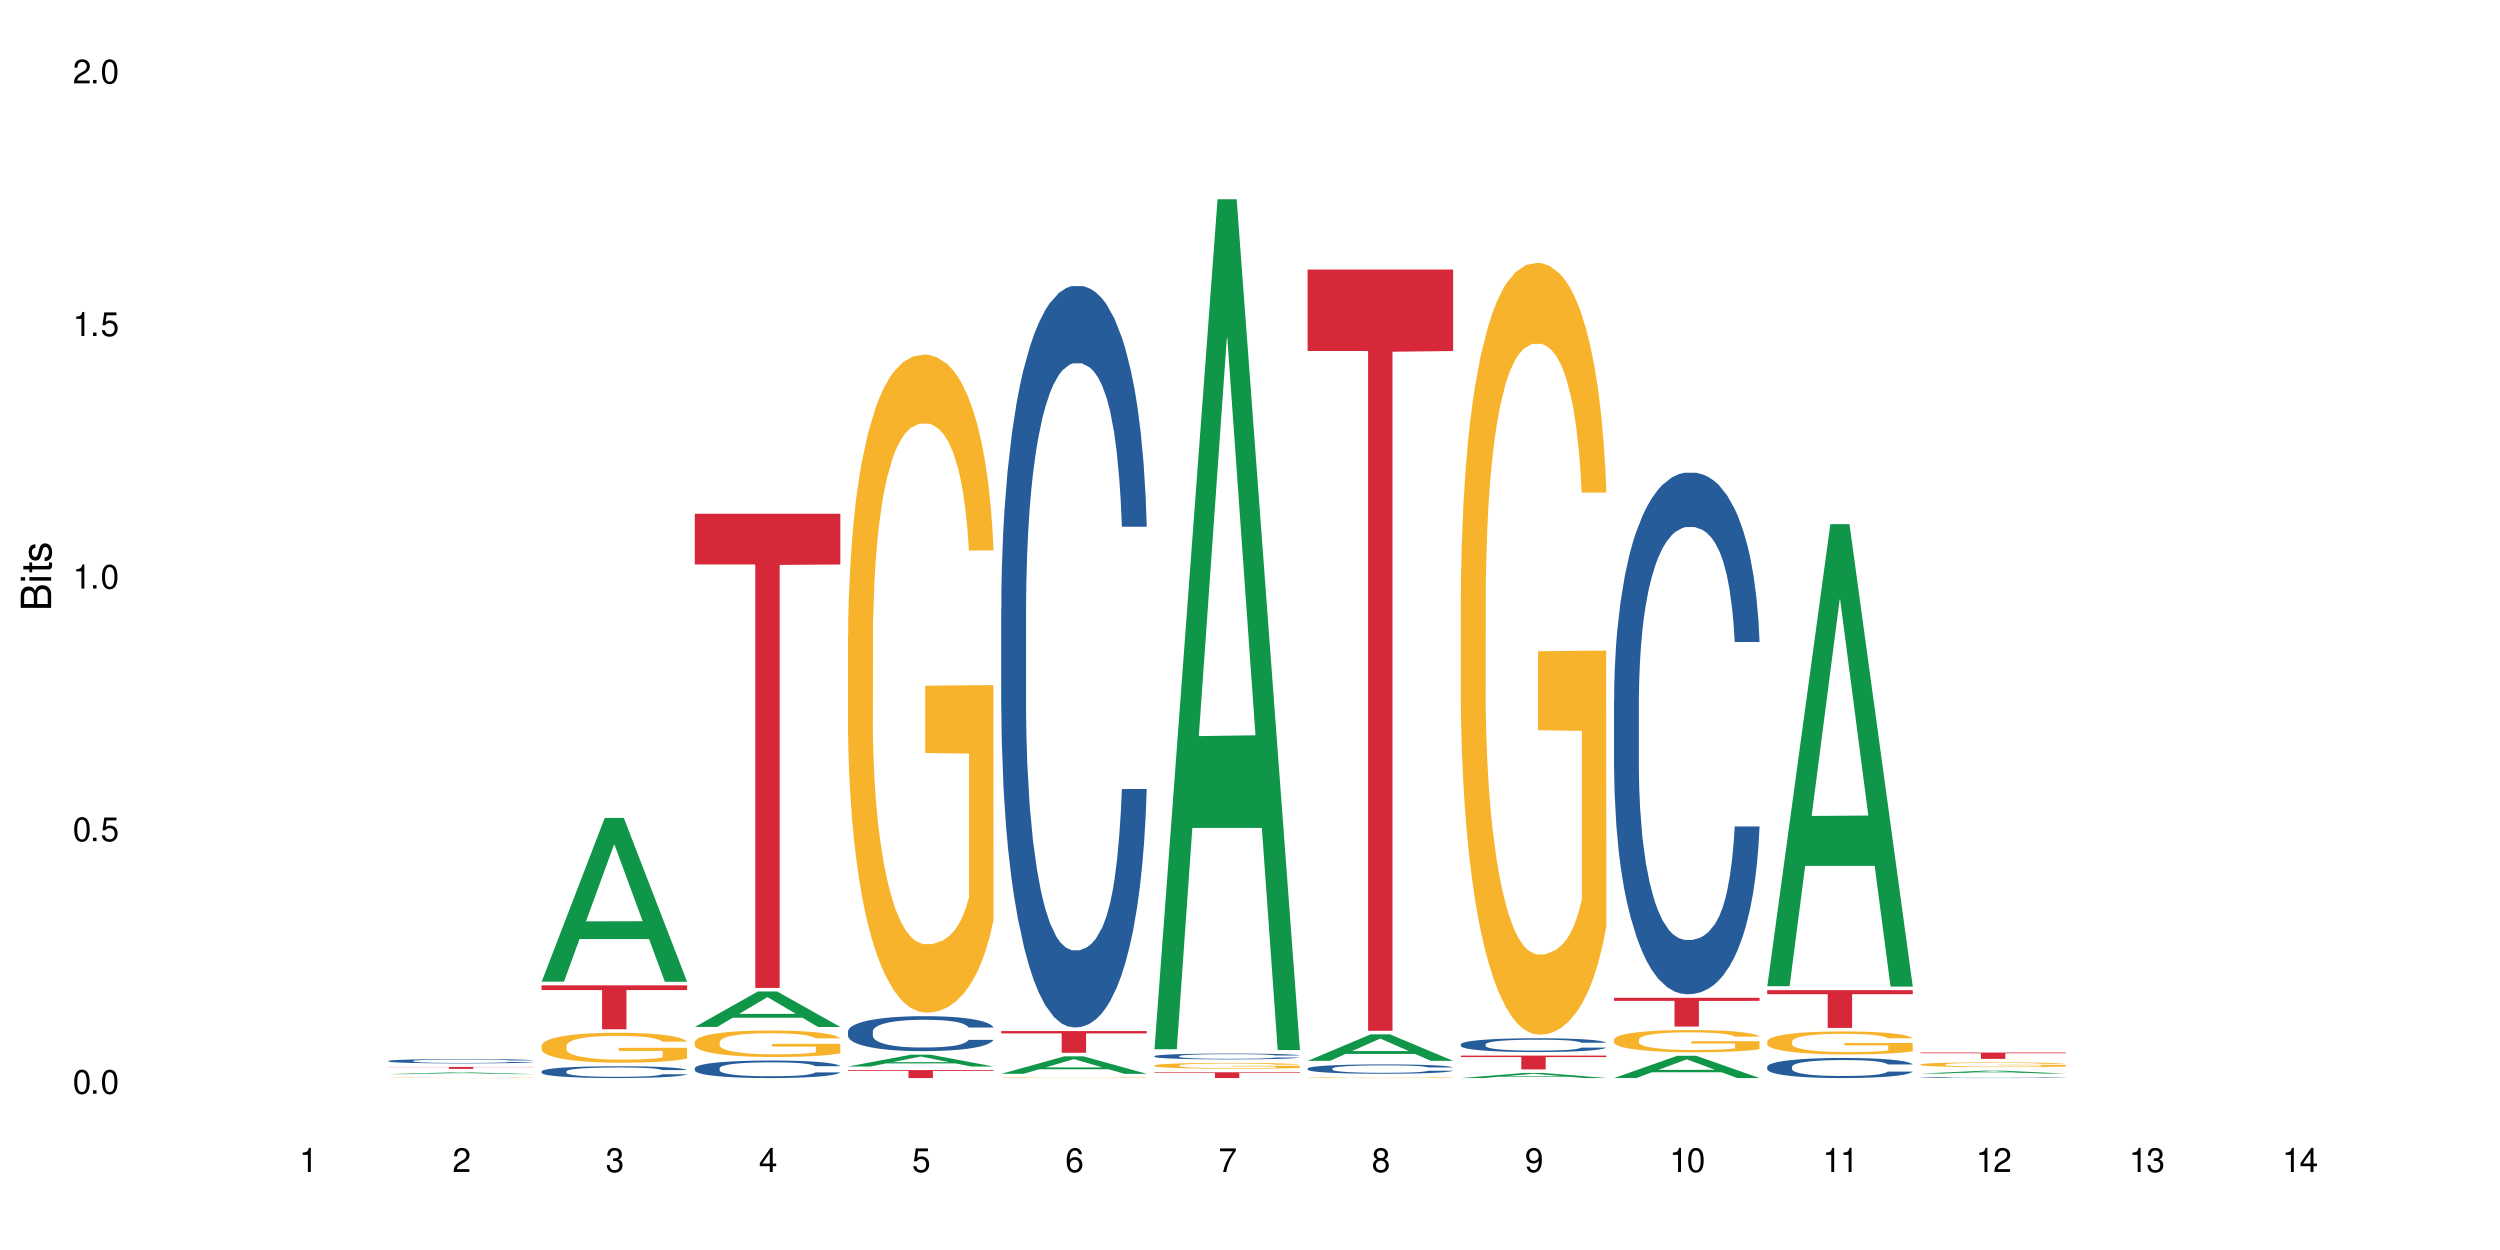 <?xml version="1.0" encoding="UTF-8"?>
<svg xmlns="http://www.w3.org/2000/svg" xmlns:xlink="http://www.w3.org/1999/xlink" width="720" height="360" viewBox="0 0 720 360">
<defs>
<g>
<g id="glyph-0-0">
</g>
<g id="glyph-0-1">
<path d="M 2.641 -6.938 C 2 -6.938 1.422 -6.656 1.078 -6.172 C 0.641 -5.562 0.406 -4.641 0.406 -3.359 C 0.406 -1.016 1.188 0.219 2.641 0.219 C 4.078 0.219 4.859 -1.016 4.859 -3.297 C 4.859 -4.641 4.656 -5.547 4.203 -6.172 C 3.844 -6.656 3.281 -6.938 2.641 -6.938 Z M 2.641 -6.188 C 3.547 -6.188 4 -5.25 4 -3.375 C 4 -1.406 3.562 -0.484 2.625 -0.484 C 1.734 -0.484 1.281 -1.438 1.281 -3.344 C 1.281 -5.25 1.734 -6.188 2.641 -6.188 Z M 2.641 -6.188 "/>
</g>
<g id="glyph-0-2">
<path d="M 1.828 -1 L 0.828 -1 L 0.828 0 L 1.828 0 Z M 1.828 -1 "/>
</g>
<g id="glyph-0-3">
<path d="M 4.562 -6.797 L 1.062 -6.797 L 0.547 -3.094 L 1.328 -3.094 C 1.719 -3.562 2.047 -3.734 2.578 -3.734 C 3.484 -3.734 4.062 -3.109 4.062 -2.094 C 4.062 -1.125 3.484 -0.531 2.578 -0.531 C 1.828 -0.531 1.375 -0.906 1.188 -1.672 L 0.328 -1.672 C 0.453 -1.109 0.547 -0.844 0.75 -0.594 C 1.125 -0.078 1.828 0.219 2.594 0.219 C 3.969 0.219 4.922 -0.781 4.922 -2.219 C 4.922 -3.562 4.031 -4.484 2.719 -4.484 C 2.25 -4.484 1.859 -4.359 1.469 -4.062 L 1.734 -5.969 L 4.562 -5.969 Z M 4.562 -6.797 "/>
</g>
<g id="glyph-0-4">
<path d="M 2.484 -4.938 L 2.484 0 L 3.328 0 L 3.328 -6.938 L 2.766 -6.938 C 2.469 -5.875 2.281 -5.734 0.984 -5.562 L 0.984 -4.938 Z M 2.484 -4.938 "/>
</g>
<g id="glyph-0-5">
<path d="M 4.859 -0.828 L 1.281 -0.828 C 1.359 -1.406 1.672 -1.781 2.5 -2.281 L 3.469 -2.828 C 4.406 -3.344 4.906 -4.062 4.906 -4.906 C 4.906 -5.484 4.672 -6.031 4.266 -6.406 C 3.859 -6.766 3.375 -6.938 2.719 -6.938 C 1.859 -6.938 1.219 -6.625 0.844 -6.031 C 0.609 -5.672 0.5 -5.234 0.484 -4.531 L 1.328 -4.531 C 1.359 -5.016 1.406 -5.281 1.531 -5.516 C 1.75 -5.938 2.188 -6.203 2.703 -6.203 C 3.469 -6.203 4.031 -5.641 4.031 -4.891 C 4.031 -4.344 3.719 -3.859 3.125 -3.516 L 2.234 -3 C 0.812 -2.172 0.406 -1.531 0.328 -0.016 L 4.859 -0.016 Z M 4.859 -0.828 "/>
</g>
<g id="glyph-0-6">
<path d="M 2.125 -3.188 L 2.578 -3.188 C 3.5 -3.188 3.984 -2.766 3.984 -1.922 C 3.984 -1.062 3.469 -0.531 2.594 -0.531 C 1.656 -0.531 1.203 -1 1.156 -2.016 L 0.312 -2.016 C 0.344 -1.453 0.438 -1.094 0.609 -0.781 C 0.953 -0.109 1.625 0.219 2.547 0.219 C 3.953 0.219 4.859 -0.625 4.859 -1.938 C 4.859 -2.828 4.516 -3.297 3.703 -3.594 C 4.344 -3.844 4.656 -4.328 4.656 -5.031 C 4.656 -6.219 3.875 -6.938 2.578 -6.938 C 1.203 -6.938 0.484 -6.172 0.453 -4.703 L 1.297 -4.703 C 1.312 -5.125 1.344 -5.359 1.453 -5.578 C 1.641 -5.969 2.062 -6.203 2.594 -6.203 C 3.344 -6.203 3.797 -5.75 3.797 -5 C 3.797 -4.516 3.609 -4.219 3.25 -4.047 C 3.016 -3.953 2.703 -3.922 2.125 -3.906 Z M 2.125 -3.188 "/>
</g>
<g id="glyph-0-7">
<path d="M 3.141 -1.672 L 3.141 0 L 3.984 0 L 3.984 -1.672 L 4.984 -1.672 L 4.984 -2.438 L 3.984 -2.438 L 3.984 -6.938 L 3.359 -6.938 L 0.266 -2.578 L 0.266 -1.672 Z M 3.141 -2.438 L 1 -2.438 L 3.141 -5.5 Z M 3.141 -2.438 "/>
</g>
<g id="glyph-0-8">
<path d="M 4.781 -5.125 C 4.609 -6.266 3.891 -6.938 2.844 -6.938 C 2.094 -6.938 1.422 -6.578 1.031 -5.953 C 0.594 -5.266 0.406 -4.422 0.406 -3.172 C 0.406 -2 0.578 -1.25 0.984 -0.641 C 1.359 -0.078 1.953 0.219 2.703 0.219 C 3.984 0.219 4.922 -0.75 4.922 -2.094 C 4.922 -3.375 4.062 -4.281 2.844 -4.281 C 2.172 -4.281 1.641 -4.031 1.281 -3.516 C 1.281 -5.234 1.828 -6.188 2.797 -6.188 C 3.391 -6.188 3.797 -5.797 3.938 -5.125 Z M 2.734 -3.531 C 3.547 -3.531 4.062 -2.953 4.062 -2.031 C 4.062 -1.156 3.484 -0.531 2.703 -0.531 C 1.922 -0.531 1.328 -1.188 1.328 -2.078 C 1.328 -2.938 1.906 -3.531 2.734 -3.531 Z M 2.734 -3.531 "/>
</g>
<g id="glyph-0-9">
<path d="M 4.984 -6.797 L 0.438 -6.797 L 0.438 -5.969 L 4.109 -5.969 C 2.5 -3.656 1.828 -2.234 1.328 0 L 2.219 0 C 2.594 -2.172 3.453 -4.047 4.984 -6.094 Z M 4.984 -6.797 "/>
</g>
<g id="glyph-0-10">
<path d="M 3.75 -3.656 C 4.469 -4.094 4.688 -4.438 4.688 -5.078 C 4.688 -6.172 3.844 -6.938 2.641 -6.938 C 1.438 -6.938 0.594 -6.172 0.594 -5.094 C 0.594 -4.438 0.812 -4.094 1.516 -3.656 C 0.734 -3.266 0.359 -2.703 0.359 -1.922 C 0.359 -0.656 1.281 0.219 2.641 0.219 C 3.984 0.219 4.922 -0.656 4.922 -1.922 C 4.922 -2.703 4.531 -3.266 3.75 -3.656 Z M 2.641 -6.188 C 3.359 -6.188 3.812 -5.75 3.812 -5.062 C 3.812 -4.406 3.344 -3.984 2.641 -3.984 C 1.922 -3.984 1.453 -4.406 1.453 -5.078 C 1.453 -5.75 1.922 -6.188 2.641 -6.188 Z M 2.641 -3.266 C 3.484 -3.266 4.062 -2.719 4.062 -1.906 C 4.062 -1.078 3.484 -0.531 2.625 -0.531 C 1.797 -0.531 1.219 -1.094 1.219 -1.906 C 1.219 -2.719 1.781 -3.266 2.641 -3.266 Z M 2.641 -3.266 "/>
</g>
<g id="glyph-0-11">
<path d="M 0.516 -1.578 C 0.672 -0.453 1.406 0.219 2.438 0.219 C 3.188 0.219 3.859 -0.141 4.266 -0.766 C 4.688 -1.453 4.891 -2.297 4.891 -3.547 C 4.891 -4.719 4.703 -5.453 4.312 -6.078 C 3.938 -6.641 3.344 -6.938 2.594 -6.938 C 1.297 -6.938 0.359 -5.969 0.359 -4.625 C 0.359 -3.344 1.234 -2.453 2.453 -2.453 C 3.094 -2.453 3.578 -2.672 4.016 -3.203 C 4 -1.484 3.469 -0.531 2.5 -0.531 C 1.906 -0.531 1.484 -0.906 1.359 -1.578 Z M 2.578 -6.203 C 3.375 -6.203 3.969 -5.531 3.969 -4.641 C 3.969 -3.797 3.391 -3.188 2.547 -3.188 C 1.734 -3.188 1.234 -3.766 1.234 -4.688 C 1.234 -5.562 1.797 -6.203 2.578 -6.203 Z M 2.578 -6.203 "/>
</g>
<g id="glyph-1-0">
</g>
<g id="glyph-1-1">
<path d="M 0 -0.953 L 0 -4.891 C 0 -5.719 -0.234 -6.344 -0.734 -6.797 C -1.188 -7.234 -1.812 -7.469 -2.5 -7.469 C -3.547 -7.469 -4.188 -7 -4.625 -5.875 C -4.984 -6.688 -5.625 -7.094 -6.531 -7.094 C -7.172 -7.094 -7.734 -6.859 -8.141 -6.391 C -8.562 -5.922 -8.75 -5.344 -8.75 -4.5 L -8.75 -0.953 Z M -4.984 -2.062 L -7.766 -2.062 L -7.766 -4.219 C -7.766 -4.844 -7.688 -5.203 -7.453 -5.5 C -7.219 -5.812 -6.859 -5.969 -6.375 -5.969 C -5.891 -5.969 -5.531 -5.812 -5.297 -5.5 C -5.062 -5.203 -4.984 -4.844 -4.984 -4.219 Z M -0.984 -2.062 L -4 -2.062 L -4 -4.781 C -4 -5.766 -3.438 -6.359 -2.484 -6.359 C -1.547 -6.359 -0.984 -5.766 -0.984 -4.781 Z M -0.984 -2.062 "/>
</g>
<g id="glyph-1-2">
<path d="M -6.281 -1.797 L -6.281 -0.797 L 0 -0.797 L 0 -1.797 Z M -8.75 -1.797 L -8.75 -0.797 L -7.484 -0.797 L -7.484 -1.797 Z M -8.75 -1.797 "/>
</g>
<g id="glyph-1-3">
<path d="M -6.281 -3.047 L -6.281 -2.016 L -8.016 -2.016 L -8.016 -1.016 L -6.281 -1.016 L -6.281 -0.172 L -5.469 -0.172 L -5.469 -1.016 L -0.719 -1.016 C -0.078 -1.016 0.281 -1.453 0.281 -2.234 C 0.281 -2.5 0.25 -2.719 0.188 -3.047 L -0.641 -3.047 C -0.609 -2.906 -0.594 -2.766 -0.594 -2.562 C -0.594 -2.141 -0.719 -2.016 -1.156 -2.016 L -5.469 -2.016 L -5.469 -3.047 Z M -6.281 -3.047 "/>
</g>
<g id="glyph-1-4">
<path d="M -4.531 -5.25 C -5.766 -5.25 -6.469 -4.422 -6.469 -2.969 C -6.469 -1.516 -5.719 -0.562 -4.547 -0.562 C -3.562 -0.562 -3.094 -1.062 -2.734 -2.562 L -2.516 -3.484 C -2.344 -4.188 -2.094 -4.469 -1.641 -4.469 C -1.047 -4.469 -0.641 -3.875 -0.641 -3 C -0.641 -2.453 -0.797 -2 -1.062 -1.75 C -1.25 -1.594 -1.422 -1.531 -1.875 -1.469 L -1.875 -0.406 C -0.422 -0.453 0.281 -1.266 0.281 -2.922 C 0.281 -4.5 -0.5 -5.516 -1.719 -5.516 C -2.656 -5.516 -3.172 -4.984 -3.469 -3.734 L -3.703 -2.766 C -3.891 -1.953 -4.156 -1.609 -4.594 -1.609 C -5.188 -1.609 -5.547 -2.125 -5.547 -2.938 C -5.547 -3.75 -5.203 -4.172 -4.531 -4.203 Z M -4.531 -5.25 "/>
</g>
</g>
</defs>
<rect x="-72" y="-36" width="864" height="432" fill="rgb(100%, 100%, 100%)" fill-opacity="1"/>
<path fill-rule="nonzero" fill="rgb(6.275%, 58.824%, 28.235%)" fill-opacity="1" d="M 111.855 309.348 L 111.898 309.348 L 130.035 308.852 L 135.543 308.852 L 153.77 309.348 L 147.367 309.348 L 142.801 309.219 L 122.781 309.219 L 118.301 309.348 L 111.855 309.348 L 124.707 309.164 L 140.961 309.164 L 132.855 308.934 L 132.68 308.934 L 124.66 309.164 L 124.707 309.164 Z M 111.855 309.348 "/>
<path fill-rule="nonzero" fill="rgb(14.51%, 36.078%, 60%)" fill-opacity="1" d="M 111.855 305.551 L 111.906 305.551 L 111.906 305.523 L 112.059 305.48 L 112.418 305.426 L 112.773 305.387 L 113.695 305.32 L 114.973 305.254 L 116.301 305.203 L 117.273 305.176 L 118.141 305.152 L 120.137 305.109 L 121.414 305.086 L 122.793 305.066 L 124.48 305.047 L 125.707 305.035 L 128.469 305.02 L 130.512 305.012 L 132.098 305.008 L 135.523 305.008 L 137.566 305.012 L 139.047 305.016 L 140.684 305.027 L 142.066 305.035 L 144.469 305.062 L 146.613 305.094 L 147.586 305.113 L 149.117 305.148 L 150.293 305.184 L 151.113 305.211 L 152.031 305.254 L 152.852 305.305 L 153.465 305.363 L 153.77 305.414 L 146.613 305.414 L 146.258 305.367 L 145.848 305.332 L 145.082 305.285 L 144.312 305.25 L 143.242 305.219 L 142.27 305.195 L 140.941 305.176 L 139.766 305.16 L 138.539 305.152 L 137.363 305.145 L 135.113 305.137 L 132.504 305.137 L 131.535 305.141 L 129.539 305.148 L 128.469 305.156 L 126.934 305.172 L 125.859 305.188 L 124.582 305.211 L 123.715 305.23 L 122.641 305.258 L 121.875 305.285 L 121.004 305.324 L 120.492 305.352 L 120.031 305.383 L 119.625 305.422 L 119.316 305.461 L 119.113 305.504 L 119.012 305.547 L 119.012 305.723 L 119.113 305.762 L 119.367 305.812 L 120.031 305.883 L 121.004 305.941 L 122.129 305.988 L 123.203 306.023 L 123.816 306.039 L 124.633 306.059 L 125.91 306.082 L 127.75 306.105 L 128.824 306.113 L 130.461 306.121 L 132.148 306.125 L 134.398 306.125 L 136.391 306.121 L 137.719 306.117 L 139.102 306.105 L 140.992 306.086 L 142.168 306.07 L 143.188 306.047 L 143.957 306.027 L 144.469 306.008 L 145.234 305.973 L 145.848 305.934 L 146.309 305.895 L 146.613 305.855 L 153.77 305.855 L 153.465 305.902 L 153.004 305.945 L 152.543 305.977 L 151.828 306.02 L 151.012 306.055 L 149.836 306.094 L 148.863 306.121 L 147.586 306.148 L 146.41 306.172 L 145.133 306.188 L 143.242 306.211 L 142.012 306.223 L 140.684 306.234 L 139.102 306.242 L 137.105 306.25 L 134.961 306.254 L 132.965 306.258 L 130.82 306.254 L 129.234 306.25 L 127.137 306.238 L 124.531 306.219 L 122.641 306.199 L 121.156 306.176 L 119.879 306.152 L 118.449 306.121 L 116.609 306.07 L 115.484 306.031 L 114.715 306 L 113.848 305.957 L 113.234 305.918 L 112.52 305.852 L 112.008 305.77 L 111.855 305.707 Z M 111.855 305.551 "/>
<path fill-rule="nonzero" fill="rgb(96.863%, 70.196%, 16.863%)" fill-opacity="1" d="M 111.855 310.414 L 111.906 310.414 L 111.906 310.41 L 112.109 310.406 L 112.621 310.398 L 113.285 310.395 L 114 310.391 L 114.461 310.387 L 115.227 310.383 L 115.891 310.383 L 117.578 310.379 L 119.727 310.371 L 122.23 310.371 L 124.121 310.367 L 124.992 310.367 L 127.648 310.363 L 140.48 310.363 L 142.117 310.367 L 144.723 310.367 L 146.359 310.371 L 147.891 310.375 L 149.117 310.375 L 150.348 310.379 L 151.367 310.383 L 152.238 310.387 L 153.004 310.391 L 153.465 310.395 L 153.77 310.398 L 146.664 310.398 L 146.258 310.395 L 145.797 310.391 L 145.031 310.387 L 144.262 310.387 L 143.496 310.383 L 142.066 310.379 L 139.305 310.379 L 137.82 310.375 L 129.949 310.375 L 128.52 310.379 L 126.066 310.379 L 125.195 310.383 L 124.684 310.383 L 123.152 310.387 L 122.129 310.387 L 121.566 310.391 L 120.852 310.395 L 120.34 310.395 L 119.777 310.398 L 119.469 310.402 L 119.062 310.41 L 119.012 310.43 L 119.164 310.434 L 119.469 310.438 L 119.879 310.441 L 121.105 310.449 L 122.18 310.453 L 123.102 310.457 L 123.816 310.457 L 125.195 310.461 L 125.758 310.461 L 127.086 310.465 L 130.152 310.465 L 131.434 310.469 L 139.152 310.469 L 141.094 310.465 L 144.363 310.465 L 145.133 310.461 L 146.715 310.461 L 146.715 310.434 L 134.09 310.434 L 134.09 310.422 L 153.719 310.422 L 153.77 310.465 L 152.699 310.465 L 151.367 310.469 L 150.09 310.473 L 148.762 310.473 L 146.871 310.477 L 142.984 310.477 L 140.84 310.48 L 129.898 310.48 L 128.109 310.477 L 124.84 310.477 L 122.793 310.473 L 121.465 310.473 L 120.082 310.469 L 118.703 310.469 L 117.477 310.465 L 116.66 310.461 L 115.84 310.461 L 114.973 310.457 L 114.152 310.453 L 113.539 310.449 L 112.98 310.445 L 112.16 310.438 L 111.957 310.434 L 111.855 310.43 Z M 111.855 310.414 "/>
<path fill-rule="nonzero" fill="rgb(83.922%, 15.686%, 22.353%)" fill-opacity="1" d="M 111.855 307.273 L 153.77 307.273 L 153.77 307.332 L 136.301 307.336 L 136.301 307.836 L 129.273 307.836 L 129.273 307.336 L 129.172 307.332 L 111.855 307.332 Z M 111.855 307.273 "/>
<path fill-rule="nonzero" fill="rgb(6.275%, 58.824%, 28.235%)" fill-opacity="1" d="M 155.977 282.719 L 156.023 282.676 L 174.16 235.574 L 179.668 235.574 L 197.895 282.762 L 191.488 282.762 L 186.922 270.445 L 166.902 270.445 L 162.426 282.719 L 155.977 282.719 L 168.828 265.352 L 185.086 265.305 L 176.98 243.285 L 176.891 243.238 L 176.801 243.375 L 168.785 265.305 L 168.828 265.352 Z M 155.977 282.719 "/>
<path fill-rule="nonzero" fill="rgb(14.51%, 36.078%, 60%)" fill-opacity="1" d="M 155.977 308.559 L 156.027 308.555 L 156.027 308.48 L 156.18 308.363 L 156.539 308.211 L 156.898 308.109 L 157.816 307.926 L 159.094 307.75 L 160.426 307.613 L 161.395 307.531 L 162.266 307.469 L 164.258 307.355 L 165.535 307.297 L 166.918 307.242 L 168.602 307.191 L 169.828 307.16 L 172.59 307.109 L 174.637 307.086 L 176.219 307.078 L 179.645 307.078 L 181.688 307.09 L 183.172 307.105 L 184.809 307.129 L 186.188 307.16 L 188.59 307.227 L 190.738 307.312 L 191.707 307.363 L 193.242 307.461 L 194.418 307.555 L 195.234 307.633 L 196.156 307.75 L 196.973 307.891 L 197.586 308.047 L 197.895 308.184 L 190.738 308.184 L 190.379 308.059 L 189.969 307.961 L 189.203 307.832 L 188.438 307.742 L 187.363 307.652 L 186.391 307.594 L 185.062 307.535 L 183.887 307.496 L 182.66 307.469 L 181.484 307.449 L 179.234 307.434 L 176.629 307.434 L 175.656 307.438 L 173.664 307.465 L 172.59 307.484 L 171.059 307.527 L 169.984 307.57 L 168.707 307.633 L 167.836 307.684 L 166.762 307.766 L 165.996 307.836 L 165.129 307.938 L 164.617 308.016 L 164.156 308.105 L 163.746 308.207 L 163.441 308.316 L 163.234 308.43 L 163.133 308.543 L 163.133 309.023 L 163.234 309.137 L 163.492 309.266 L 164.156 309.457 L 165.129 309.621 L 166.25 309.754 L 167.324 309.844 L 167.938 309.891 L 168.758 309.938 L 170.035 310 L 171.875 310.062 L 172.949 310.09 L 174.582 310.113 L 176.27 310.125 L 178.52 310.125 L 180.512 310.113 L 181.844 310.098 L 183.223 310.074 L 185.113 310.02 L 186.289 309.969 L 187.312 309.91 L 188.078 309.852 L 188.59 309.801 L 189.355 309.707 L 189.969 309.602 L 190.43 309.492 L 190.738 309.387 L 197.895 309.387 L 197.586 309.508 L 197.129 309.633 L 196.668 309.723 L 195.953 309.828 L 195.133 309.926 L 193.957 310.035 L 192.988 310.105 L 191.707 310.184 L 190.531 310.242 L 189.254 310.297 L 187.363 310.359 L 186.137 310.391 L 184.809 310.418 L 183.223 310.441 L 181.23 310.465 L 179.082 310.477 L 177.09 310.48 L 174.941 310.473 L 173.355 310.461 L 171.262 310.434 L 168.652 310.379 L 166.762 310.316 L 165.281 310.258 L 164.004 310.195 L 162.57 310.113 L 160.73 309.977 L 159.605 309.871 L 158.84 309.785 L 157.969 309.66 L 157.355 309.555 L 156.641 309.379 L 156.129 309.156 L 155.977 308.988 Z M 155.977 308.559 "/>
<path fill-rule="nonzero" fill="rgb(96.863%, 70.196%, 16.863%)" fill-opacity="1" d="M 155.977 301.129 L 156.027 301.121 L 156.027 300.965 L 156.234 300.609 L 156.742 300.121 L 157.41 299.723 L 158.125 299.406 L 158.582 299.242 L 159.352 299.004 L 160.016 298.832 L 161.703 298.477 L 163.848 298.145 L 165.023 298.004 L 166.355 297.871 L 168.246 297.719 L 169.113 297.664 L 171.773 297.539 L 174.789 297.461 L 178.109 297.438 L 179.645 297.445 L 181.742 297.477 L 184.602 297.562 L 186.238 297.641 L 187.516 297.719 L 188.848 297.824 L 190.48 297.98 L 192.016 298.168 L 193.242 298.359 L 194.469 298.594 L 195.492 298.848 L 196.359 299.121 L 197.129 299.453 L 197.586 299.73 L 197.895 300.004 L 190.789 300.004 L 190.379 299.73 L 189.918 299.516 L 189.152 299.258 L 188.387 299.066 L 187.617 298.918 L 186.188 298.711 L 184.961 298.586 L 183.426 298.477 L 181.945 298.406 L 180.258 298.359 L 179.234 298.344 L 176.527 298.344 L 174.074 298.398 L 172.641 298.461 L 171.617 298.523 L 170.188 298.641 L 169.32 298.738 L 168.809 298.801 L 167.273 299.043 L 166.25 299.266 L 165.688 299.414 L 164.973 299.648 L 164.461 299.863 L 163.898 300.176 L 163.594 300.414 L 163.184 300.949 L 163.133 302.367 L 163.285 302.668 L 163.594 302.988 L 164.004 303.273 L 164.617 303.574 L 165.23 303.801 L 166.305 304.109 L 167.223 304.312 L 167.938 304.445 L 169.32 304.66 L 169.883 304.73 L 171.211 304.871 L 172.59 304.98 L 174.277 305.078 L 175.555 305.125 L 177.602 305.164 L 180.207 305.164 L 183.273 305.117 L 185.215 305.055 L 186.547 304.988 L 187.414 304.934 L 188.488 304.848 L 189.254 304.77 L 189.969 304.684 L 190.84 304.551 L 190.84 302.668 L 178.215 302.66 L 178.215 301.777 L 197.844 301.77 L 197.895 304.848 L 196.82 305.062 L 195.492 305.266 L 194.215 305.422 L 192.883 305.559 L 190.992 305.707 L 189.461 305.801 L 187.109 305.91 L 184.961 305.984 L 182.711 306.031 L 180.719 306.055 L 178.367 306.062 L 176.27 306.047 L 174.023 306 L 172.234 305.934 L 170.598 305.855 L 168.961 305.754 L 166.918 305.59 L 165.586 305.453 L 164.207 305.289 L 162.828 305.094 L 161.602 304.879 L 160.781 304.715 L 159.965 304.523 L 159.094 304.289 L 158.277 304.02 L 157.664 303.777 L 157.102 303.5 L 156.691 303.242 L 156.285 302.887 L 156.078 302.605 L 155.977 302.359 Z M 155.977 301.129 "/>
<path fill-rule="nonzero" fill="rgb(83.922%, 15.686%, 22.353%)" fill-opacity="1" d="M 155.977 283.777 L 197.895 283.777 L 197.895 285.133 L 180.426 285.145 L 180.426 296.422 L 173.395 296.422 L 173.395 285.156 L 173.293 285.133 L 155.977 285.133 Z M 155.977 283.777 "/>
<path fill-rule="nonzero" fill="rgb(6.275%, 58.824%, 28.235%)" fill-opacity="1" d="M 200.102 295.762 L 200.145 295.75 L 218.281 285.535 L 223.789 285.535 L 242.016 295.77 L 235.613 295.77 L 231.047 293.098 L 211.027 293.098 L 206.547 295.762 L 200.102 295.762 L 212.953 291.992 L 229.207 291.984 L 221.102 287.207 L 221.012 287.199 L 220.926 287.227 L 212.906 291.984 L 212.953 291.992 Z M 200.102 295.762 "/>
<path fill-rule="nonzero" fill="rgb(14.51%, 36.078%, 60%)" fill-opacity="1" d="M 200.102 307.633 L 200.152 307.629 L 200.152 307.516 L 200.305 307.344 L 200.664 307.121 L 201.02 306.969 L 201.941 306.695 L 203.219 306.434 L 204.547 306.23 L 205.52 306.113 L 206.387 306.02 L 208.383 305.848 L 209.66 305.762 L 211.039 305.684 L 212.727 305.605 L 213.953 305.559 L 216.715 305.484 L 218.758 305.453 L 220.344 305.438 L 223.77 305.438 L 225.812 305.457 L 227.293 305.48 L 228.93 305.516 L 230.312 305.559 L 232.715 305.66 L 234.859 305.789 L 235.832 305.863 L 237.363 306.004 L 238.539 306.145 L 239.359 306.266 L 240.277 306.434 L 241.098 306.641 L 241.711 306.875 L 242.016 307.074 L 234.859 307.074 L 234.504 306.891 L 234.094 306.746 L 233.328 306.559 L 232.559 306.426 L 231.488 306.293 L 230.516 306.203 L 229.188 306.117 L 228.012 306.062 L 226.785 306.02 L 225.609 305.992 L 223.359 305.965 L 220.75 305.965 L 219.781 305.973 L 217.785 306.012 L 216.715 306.043 L 215.18 306.105 L 214.105 306.168 L 212.828 306.258 L 211.961 306.336 L 210.887 306.457 L 210.117 306.562 L 209.25 306.715 L 208.738 306.832 L 208.277 306.961 L 207.871 307.113 L 207.562 307.273 L 207.359 307.445 L 207.258 307.609 L 207.258 308.324 L 207.359 308.488 L 207.613 308.684 L 208.277 308.965 L 209.25 309.207 L 210.375 309.402 L 211.449 309.539 L 212.062 309.605 L 212.879 309.68 L 214.156 309.77 L 215.996 309.863 L 217.07 309.898 L 218.707 309.938 L 220.395 309.953 L 222.645 309.953 L 224.637 309.938 L 225.965 309.914 L 227.348 309.875 L 229.238 309.797 L 230.414 309.723 L 231.434 309.637 L 232.203 309.551 L 232.715 309.477 L 233.48 309.332 L 234.094 309.176 L 234.555 309.016 L 234.859 308.859 L 242.016 308.859 L 241.711 309.043 L 241.25 309.223 L 240.789 309.355 L 240.074 309.516 L 239.258 309.66 L 238.082 309.82 L 237.109 309.926 L 235.832 310.043 L 234.656 310.129 L 233.379 310.207 L 231.488 310.301 L 230.258 310.348 L 228.93 310.387 L 227.348 310.426 L 225.352 310.457 L 223.207 310.477 L 221.211 310.48 L 219.066 310.469 L 217.48 310.453 L 215.383 310.41 L 212.777 310.328 L 210.887 310.242 L 209.402 310.152 L 208.125 310.062 L 206.695 309.938 L 204.855 309.734 L 203.73 309.578 L 202.961 309.449 L 202.094 309.27 L 201.48 309.105 L 200.766 308.848 L 200.254 308.523 L 200.102 308.27 Z M 200.102 307.633 "/>
<path fill-rule="nonzero" fill="rgb(96.863%, 70.196%, 16.863%)" fill-opacity="1" d="M 200.102 300.059 L 200.152 300.051 L 200.152 299.91 L 200.355 299.598 L 200.867 299.164 L 201.531 298.809 L 202.246 298.531 L 202.707 298.383 L 203.473 298.172 L 204.137 298.02 L 205.824 297.707 L 207.973 297.414 L 209.148 297.289 L 210.477 297.168 L 212.367 297.035 L 213.238 296.988 L 215.895 296.875 L 218.91 296.809 L 222.234 296.785 L 223.77 296.793 L 225.863 296.82 L 228.727 296.898 L 230.363 296.969 L 231.641 297.035 L 232.969 297.129 L 234.605 297.266 L 236.137 297.434 L 237.363 297.602 L 238.594 297.812 L 239.613 298.035 L 240.484 298.277 L 241.25 298.57 L 241.711 298.816 L 242.016 299.059 L 234.91 299.059 L 234.504 298.816 L 234.043 298.629 L 233.277 298.398 L 232.508 298.23 L 231.742 298.098 L 230.312 297.914 L 229.082 297.805 L 227.551 297.707 L 226.066 297.645 L 224.383 297.602 L 223.359 297.59 L 220.648 297.59 L 218.195 297.637 L 216.766 297.691 L 215.742 297.75 L 214.312 297.852 L 213.441 297.938 L 212.93 297.992 L 211.398 298.207 L 210.375 298.402 L 209.812 298.535 L 209.098 298.746 L 208.586 298.934 L 208.023 299.215 L 207.715 299.422 L 207.309 299.895 L 207.258 301.152 L 207.41 301.418 L 207.715 301.703 L 208.125 301.953 L 208.738 302.219 L 209.352 302.422 L 210.426 302.691 L 211.348 302.875 L 212.062 302.992 L 213.441 303.18 L 214.004 303.242 L 215.332 303.371 L 216.715 303.469 L 218.398 303.551 L 219.68 303.594 L 221.723 303.629 L 224.328 303.629 L 227.398 303.586 L 229.34 303.531 L 230.668 303.473 L 231.539 303.426 L 232.609 303.348 L 233.379 303.277 L 234.094 303.203 L 234.961 303.082 L 234.961 301.418 L 222.336 301.41 L 222.336 300.629 L 241.965 300.621 L 242.016 303.348 L 240.941 303.535 L 239.613 303.719 L 238.336 303.859 L 237.008 303.977 L 235.117 304.109 L 233.582 304.191 L 231.23 304.289 L 229.082 304.352 L 226.836 304.395 L 224.84 304.414 L 222.488 304.422 L 220.395 304.41 L 218.145 304.367 L 216.355 304.312 L 214.719 304.242 L 213.082 304.152 L 211.039 304.004 L 209.711 303.887 L 208.328 303.738 L 206.949 303.566 L 205.723 303.375 L 204.906 303.23 L 204.086 303.062 L 203.219 302.852 L 202.398 302.617 L 201.785 302.398 L 201.223 302.156 L 200.816 301.926 L 200.406 301.613 L 200.203 301.359 L 200.102 301.145 Z M 200.102 300.059 "/>
<path fill-rule="nonzero" fill="rgb(83.922%, 15.686%, 22.353%)" fill-opacity="1" d="M 200.102 147.953 L 242.016 147.953 L 242.016 162.57 L 224.547 162.699 L 224.547 284.52 L 217.52 284.52 L 217.52 162.828 L 217.418 162.57 L 200.102 162.57 Z M 200.102 147.953 "/>
<path fill-rule="nonzero" fill="rgb(6.275%, 58.824%, 28.235%)" fill-opacity="1" d="M 244.223 307.152 L 244.27 307.148 L 262.406 303.742 L 267.914 303.742 L 286.141 307.156 L 279.734 307.156 L 275.168 306.266 L 255.148 306.266 L 250.672 307.152 L 244.223 307.152 L 257.074 305.895 L 273.332 305.895 L 265.227 304.301 L 265.137 304.297 L 265.047 304.305 L 257.031 305.895 L 257.074 305.895 Z M 244.223 307.152 "/>
<path fill-rule="nonzero" fill="rgb(14.51%, 36.078%, 60%)" fill-opacity="1" d="M 244.223 297.039 L 244.273 297.031 L 244.273 296.809 L 244.426 296.461 L 244.785 296.02 L 245.145 295.715 L 246.062 295.172 L 247.34 294.648 L 248.672 294.242 L 249.641 294.004 L 250.512 293.82 L 252.504 293.48 L 253.781 293.305 L 255.164 293.148 L 256.848 292.992 L 258.074 292.902 L 260.836 292.754 L 262.883 292.688 L 264.465 292.66 L 267.891 292.66 L 269.934 292.699 L 271.418 292.746 L 273.055 292.816 L 274.434 292.902 L 276.836 293.102 L 278.984 293.359 L 279.953 293.508 L 281.488 293.793 L 282.664 294.07 L 283.48 294.309 L 284.402 294.648 L 285.219 295.062 L 285.832 295.531 L 286.141 295.926 L 278.984 295.926 L 278.625 295.559 L 278.215 295.273 L 277.449 294.898 L 276.684 294.629 L 275.609 294.363 L 274.637 294.188 L 273.309 294.016 L 272.133 293.902 L 270.906 293.82 L 269.73 293.766 L 267.48 293.711 L 264.875 293.711 L 263.902 293.73 L 261.91 293.801 L 260.836 293.867 L 259.305 293.996 L 258.23 294.113 L 256.953 294.301 L 256.082 294.457 L 255.008 294.695 L 254.242 294.906 L 253.371 295.211 L 252.863 295.441 L 252.402 295.695 L 251.992 296 L 251.688 296.324 L 251.48 296.664 L 251.379 296.992 L 251.379 298.418 L 251.48 298.75 L 251.738 299.137 L 252.402 299.699 L 253.371 300.188 L 254.496 300.57 L 255.57 300.848 L 256.184 300.977 L 257.004 301.125 L 258.281 301.309 L 260.121 301.492 L 261.195 301.566 L 262.828 301.641 L 264.516 301.676 L 266.766 301.676 L 268.758 301.641 L 270.09 301.594 L 271.469 301.52 L 273.359 301.363 L 274.535 301.215 L 275.559 301.043 L 276.324 300.867 L 276.836 300.719 L 277.602 300.434 L 278.215 300.121 L 278.676 299.801 L 278.984 299.488 L 286.141 299.488 L 285.832 299.855 L 285.371 300.215 L 284.914 300.48 L 284.195 300.801 L 283.379 301.086 L 282.203 301.41 L 281.23 301.621 L 279.953 301.852 L 278.777 302.027 L 277.5 302.184 L 275.609 302.367 L 274.383 302.457 L 273.055 302.539 L 271.469 302.613 L 269.477 302.68 L 267.328 302.715 L 265.336 302.723 L 263.188 302.707 L 261.602 302.668 L 259.508 302.586 L 256.898 302.422 L 255.008 302.246 L 253.527 302.07 L 252.25 301.887 L 250.816 301.641 L 248.977 301.234 L 247.852 300.922 L 247.086 300.664 L 246.215 300.305 L 245.602 299.984 L 244.887 299.469 L 244.375 298.816 L 244.223 298.309 Z M 244.223 297.039 "/>
<path fill-rule="nonzero" fill="rgb(96.863%, 70.196%, 16.863%)" fill-opacity="1" d="M 244.223 183.285 L 244.273 183.109 L 244.273 179.648 L 244.477 171.859 L 244.988 161.129 L 245.652 152.297 L 246.371 145.375 L 246.828 141.738 L 247.598 136.547 L 248.262 132.738 L 249.949 124.949 L 252.094 117.68 L 253.27 114.562 L 254.602 111.621 L 256.492 108.332 L 257.359 107.121 L 260.02 104.352 L 263.035 102.617 L 266.355 102.098 L 267.891 102.273 L 269.988 102.965 L 272.848 104.867 L 274.484 106.602 L 275.762 108.332 L 277.094 110.582 L 278.727 114.043 L 280.262 118.199 L 281.488 122.352 L 282.715 127.547 L 283.738 133.086 L 284.605 139.145 L 285.371 146.414 L 285.832 152.473 L 286.141 158.531 L 279.035 158.531 L 278.625 152.473 L 278.164 147.797 L 277.398 142.086 L 276.633 137.93 L 275.863 134.641 L 274.434 130.141 L 273.207 127.371 L 271.672 124.949 L 270.191 123.391 L 268.504 122.352 L 267.48 122.008 L 264.773 122.008 L 262.32 123.219 L 260.887 124.602 L 259.863 125.988 L 258.434 128.582 L 257.566 130.66 L 257.055 132.047 L 255.52 137.41 L 254.496 142.258 L 253.934 145.547 L 253.219 150.742 L 252.707 155.414 L 252.145 162.34 L 251.84 167.531 L 251.43 179.301 L 251.379 210.461 L 251.531 217.039 L 251.84 224.137 L 252.25 230.367 L 252.863 236.945 L 253.477 241.965 L 254.547 248.715 L 255.469 253.215 L 256.184 256.16 L 257.566 260.832 L 258.129 262.391 L 259.457 265.508 L 260.836 267.93 L 262.523 270.008 L 263.801 271.047 L 265.848 271.91 L 268.453 271.91 L 271.52 270.875 L 273.461 269.488 L 274.793 268.102 L 275.66 266.891 L 276.734 264.988 L 277.5 263.258 L 278.215 261.352 L 279.086 258.41 L 279.086 217.039 L 266.461 216.867 L 266.461 197.477 L 286.09 197.305 L 286.141 264.988 L 285.066 269.66 L 283.738 274.16 L 282.461 277.625 L 281.129 280.566 L 279.238 283.855 L 277.707 285.934 L 275.355 288.355 L 273.207 289.914 L 270.957 290.953 L 268.965 291.473 L 266.613 291.645 L 264.516 291.301 L 262.27 290.262 L 260.477 288.875 L 258.844 287.145 L 257.207 284.895 L 255.164 281.258 L 253.832 278.316 L 252.453 274.68 L 251.074 270.355 L 249.848 265.68 L 249.027 262.047 L 248.211 257.891 L 247.34 252.699 L 246.523 246.812 L 245.91 241.445 L 245.348 235.387 L 244.938 229.676 L 244.531 221.887 L 244.324 215.652 L 244.223 210.289 Z M 244.223 183.285 "/>
<path fill-rule="nonzero" fill="rgb(83.922%, 15.686%, 22.353%)" fill-opacity="1" d="M 244.223 308.172 L 286.141 308.172 L 286.141 308.418 L 268.672 308.422 L 268.672 310.48 L 261.641 310.48 L 261.641 308.426 L 261.539 308.418 L 244.223 308.418 Z M 244.223 308.172 "/>
<path fill-rule="nonzero" fill="rgb(6.275%, 58.824%, 28.235%)" fill-opacity="1" d="M 288.348 309.262 L 288.391 309.258 L 306.527 304.223 L 312.035 304.223 L 330.262 309.27 L 323.859 309.27 L 319.289 307.949 L 299.273 307.949 L 294.793 309.262 L 288.348 309.262 L 301.199 307.406 L 317.453 307.402 L 309.348 305.047 L 309.258 305.043 L 309.172 305.059 L 301.152 307.402 L 301.199 307.406 Z M 288.348 309.262 "/>
<path fill-rule="nonzero" fill="rgb(14.51%, 36.078%, 60%)" fill-opacity="1" d="M 288.348 175.309 L 288.398 175.113 L 288.398 170.43 L 288.551 163.012 L 288.906 153.641 L 289.266 147.199 L 290.188 135.684 L 291.465 124.559 L 292.793 115.969 L 293.766 110.895 L 294.633 106.992 L 296.629 99.77 L 297.906 96.062 L 299.285 92.742 L 300.973 89.426 L 302.199 87.473 L 304.961 84.352 L 307.004 82.984 L 308.59 82.398 L 312.012 82.398 L 314.059 83.18 L 315.539 84.156 L 317.176 85.715 L 318.559 87.473 L 320.961 91.766 L 323.105 97.234 L 324.078 100.355 L 325.609 106.406 L 326.785 112.262 L 327.605 117.336 L 328.523 124.559 L 329.344 133.344 L 329.957 143.297 L 330.262 151.691 L 323.105 151.691 L 322.75 143.883 L 322.34 137.832 L 321.574 129.828 L 320.805 124.168 L 319.73 118.508 L 318.762 114.801 L 317.434 111.09 L 316.258 108.75 L 315.031 106.992 L 313.855 105.82 L 311.605 104.648 L 308.996 104.648 L 308.027 105.039 L 306.031 106.602 L 304.961 107.969 L 303.426 110.699 L 302.352 113.238 L 301.074 117.141 L 300.207 120.461 L 299.133 125.535 L 298.363 130.023 L 297.496 136.465 L 296.984 141.344 L 296.523 146.809 L 296.117 153.25 L 295.809 160.082 L 295.605 167.305 L 295.504 174.332 L 295.504 204.586 L 295.605 211.613 L 295.859 219.812 L 296.523 231.719 L 297.496 242.062 L 298.621 250.262 L 299.695 256.117 L 300.309 258.848 L 301.125 261.973 L 302.402 265.875 L 304.242 269.777 L 305.316 271.34 L 306.953 272.902 L 308.641 273.684 L 310.891 273.684 L 312.883 272.902 L 314.211 271.926 L 315.594 270.363 L 317.484 267.047 L 318.66 263.922 L 319.68 260.215 L 320.449 256.508 L 320.961 253.383 L 321.727 247.332 L 322.34 240.695 L 322.801 233.863 L 323.105 227.227 L 330.262 227.227 L 329.957 235.035 L 329.496 242.648 L 329.035 248.309 L 328.32 255.141 L 327.504 261.191 L 326.328 268.023 L 325.355 272.512 L 324.078 277.391 L 322.902 281.102 L 321.625 284.418 L 319.73 288.32 L 318.504 290.273 L 317.176 292.031 L 315.594 293.59 L 313.598 294.957 L 311.453 295.738 L 309.457 295.934 L 307.312 295.543 L 305.727 294.762 L 303.629 293.008 L 301.023 289.492 L 299.133 285.785 L 297.648 282.074 L 296.371 278.172 L 294.941 272.902 L 293.102 264.312 L 291.977 257.676 L 291.207 252.211 L 290.34 244.598 L 289.727 237.77 L 289.012 226.836 L 288.5 212.98 L 288.348 202.242 Z M 288.348 175.309 "/>
<path fill-rule="nonzero" fill="rgb(96.863%, 70.196%, 16.863%)" fill-opacity="1" d="M 288.348 310.367 L 288.398 310.367 L 288.398 310.363 L 288.602 310.355 L 289.113 310.344 L 289.777 310.336 L 290.492 310.328 L 290.953 310.324 L 291.719 310.32 L 292.383 310.316 L 294.07 310.309 L 296.219 310.301 L 297.395 310.297 L 298.723 310.293 L 300.613 310.289 L 301.484 310.289 L 304.141 310.285 L 316.973 310.285 L 318.609 310.289 L 319.887 310.289 L 321.215 310.293 L 322.852 310.297 L 324.383 310.301 L 326.836 310.309 L 327.859 310.316 L 328.73 310.324 L 329.496 310.328 L 329.957 310.336 L 330.262 310.344 L 323.156 310.344 L 322.75 310.336 L 322.289 310.332 L 321.523 310.324 L 320.754 310.32 L 319.988 310.316 L 318.559 310.312 L 317.328 310.309 L 315.797 310.309 L 314.312 310.305 L 306.441 310.305 L 305.012 310.309 L 303.988 310.309 L 302.559 310.312 L 301.688 310.312 L 301.176 310.316 L 299.645 310.32 L 298.621 310.324 L 298.059 310.328 L 297.344 310.336 L 296.832 310.34 L 296.27 310.348 L 295.961 310.352 L 295.555 310.363 L 295.504 310.395 L 295.656 310.402 L 295.961 310.41 L 296.371 310.418 L 296.984 310.422 L 297.598 310.43 L 298.672 310.438 L 299.594 310.441 L 300.309 310.441 L 301.688 310.449 L 302.25 310.449 L 303.578 310.453 L 304.961 310.457 L 307.926 310.457 L 309.969 310.461 L 312.574 310.461 L 315.645 310.457 L 318.914 310.457 L 319.785 310.453 L 320.855 310.453 L 321.625 310.449 L 322.34 310.449 L 323.207 310.445 L 323.207 310.402 L 310.582 310.402 L 310.582 310.383 L 330.211 310.383 L 330.262 310.453 L 329.188 310.457 L 327.859 310.461 L 326.582 310.465 L 325.254 310.469 L 323.363 310.473 L 321.828 310.473 L 319.477 310.477 L 317.328 310.477 L 315.082 310.48 L 308.641 310.48 L 306.391 310.477 L 302.965 310.477 L 301.328 310.473 L 299.285 310.469 L 297.957 310.465 L 296.574 310.461 L 295.195 310.457 L 293.969 310.453 L 293.152 310.449 L 292.332 310.445 L 291.465 310.441 L 290.645 310.434 L 290.031 310.43 L 289.469 310.422 L 289.062 310.414 L 288.652 310.406 L 288.449 310.402 L 288.348 310.395 Z M 288.348 310.367 "/>
<path fill-rule="nonzero" fill="rgb(83.922%, 15.686%, 22.353%)" fill-opacity="1" d="M 288.348 296.949 L 330.262 296.949 L 330.262 297.621 L 312.793 297.625 L 312.793 303.207 L 305.766 303.207 L 305.766 297.633 L 305.664 297.621 L 288.348 297.621 Z M 288.348 296.949 "/>
<path fill-rule="nonzero" fill="rgb(6.275%, 58.824%, 28.235%)" fill-opacity="1" d="M 332.469 302.184 L 332.512 301.953 L 350.652 57.391 L 356.16 57.391 L 374.387 302.414 L 367.98 302.414 L 363.414 238.453 L 343.395 238.453 L 338.918 302.184 L 332.469 302.184 L 345.32 211.996 L 361.578 211.766 L 353.473 97.422 L 353.383 97.191 L 353.293 97.883 L 345.277 211.766 L 345.32 211.996 Z M 332.469 302.184 "/>
<path fill-rule="nonzero" fill="rgb(14.51%, 36.078%, 60%)" fill-opacity="1" d="M 332.469 304.156 L 332.52 304.156 L 332.52 304.117 L 332.672 304.062 L 333.031 303.988 L 333.391 303.938 L 334.309 303.848 L 335.586 303.758 L 336.918 303.691 L 337.887 303.652 L 338.758 303.621 L 340.75 303.566 L 342.027 303.535 L 343.406 303.512 L 345.094 303.484 L 346.32 303.469 L 349.082 303.445 L 351.129 303.434 L 352.711 303.43 L 356.137 303.43 L 358.18 303.438 L 359.664 303.441 L 361.301 303.457 L 362.68 303.469 L 365.082 303.504 L 367.23 303.547 L 368.199 303.57 L 369.734 303.617 L 370.91 303.664 L 371.727 303.703 L 372.648 303.758 L 373.465 303.828 L 374.078 303.906 L 374.387 303.973 L 367.23 303.973 L 366.871 303.91 L 366.461 303.863 L 365.695 303.801 L 364.93 303.758 L 363.855 303.711 L 362.883 303.684 L 361.555 303.652 L 360.379 303.637 L 359.152 303.621 L 357.977 303.613 L 355.727 303.605 L 352.148 303.605 L 350.156 303.617 L 349.082 303.629 L 347.547 303.652 L 346.477 303.672 L 345.199 303.703 L 344.328 303.727 L 343.254 303.766 L 342.488 303.801 L 341.617 303.852 L 341.109 303.891 L 340.648 303.934 L 340.238 303.984 L 339.934 304.039 L 339.727 304.094 L 339.625 304.148 L 339.625 304.387 L 339.727 304.441 L 339.984 304.504 L 340.648 304.598 L 341.617 304.68 L 342.742 304.746 L 343.816 304.789 L 344.43 304.812 L 345.25 304.836 L 346.527 304.867 L 348.367 304.898 L 349.441 304.91 L 351.074 304.922 L 352.762 304.926 L 355.012 304.926 L 357.004 304.922 L 358.336 304.914 L 359.715 304.902 L 361.605 304.875 L 362.781 304.852 L 363.805 304.82 L 364.57 304.793 L 365.082 304.77 L 365.848 304.723 L 366.461 304.668 L 366.922 304.617 L 367.23 304.562 L 374.387 304.562 L 374.078 304.625 L 373.617 304.684 L 373.16 304.73 L 372.441 304.781 L 371.625 304.828 L 370.449 304.883 L 369.477 304.918 L 368.199 304.957 L 367.023 304.984 L 365.746 305.012 L 363.855 305.043 L 362.629 305.059 L 361.301 305.07 L 359.715 305.082 L 357.723 305.094 L 355.574 305.102 L 353.582 305.102 L 351.434 305.098 L 349.848 305.094 L 347.754 305.078 L 345.145 305.051 L 343.254 305.023 L 341.773 304.992 L 340.496 304.961 L 339.062 304.922 L 337.223 304.855 L 336.098 304.801 L 335.332 304.758 L 334.461 304.699 L 333.848 304.645 L 333.133 304.562 L 332.621 304.453 L 332.469 304.367 Z M 332.469 304.156 "/>
<path fill-rule="nonzero" fill="rgb(96.863%, 70.196%, 16.863%)" fill-opacity="1" d="M 332.469 306.836 L 332.52 306.832 L 332.52 306.801 L 332.723 306.734 L 333.234 306.641 L 333.898 306.562 L 334.617 306.5 L 335.074 306.469 L 335.844 306.422 L 336.508 306.391 L 338.195 306.32 L 340.34 306.258 L 341.516 306.227 L 342.848 306.203 L 344.738 306.172 L 345.605 306.164 L 348.266 306.137 L 351.281 306.121 L 354.602 306.117 L 356.137 306.121 L 358.23 306.125 L 361.094 306.145 L 362.73 306.156 L 364.008 306.172 L 365.336 306.191 L 366.973 306.223 L 368.508 306.262 L 369.734 306.297 L 370.961 306.344 L 371.984 306.391 L 372.852 306.445 L 373.617 306.508 L 374.078 306.562 L 374.387 306.617 L 367.281 306.617 L 366.871 306.562 L 366.41 306.523 L 365.645 306.473 L 364.879 306.434 L 364.109 306.406 L 362.68 306.367 L 361.453 306.34 L 359.918 306.32 L 358.438 306.305 L 356.75 306.297 L 355.727 306.293 L 353.02 306.293 L 350.566 306.305 L 349.133 306.316 L 348.109 306.328 L 346.68 306.352 L 345.812 306.371 L 345.301 306.383 L 343.766 306.43 L 342.742 306.473 L 342.18 306.5 L 341.465 306.547 L 340.953 306.59 L 340.391 306.648 L 340.086 306.695 L 339.676 306.801 L 339.625 307.074 L 339.777 307.133 L 340.086 307.195 L 340.496 307.25 L 341.109 307.309 L 341.723 307.352 L 342.793 307.414 L 343.715 307.453 L 344.43 307.477 L 345.812 307.52 L 346.371 307.531 L 347.703 307.559 L 349.082 307.582 L 350.77 307.602 L 352.047 307.609 L 354.094 307.617 L 356.699 307.617 L 359.766 307.609 L 361.707 307.594 L 363.039 307.582 L 363.906 307.574 L 364.98 307.555 L 365.746 307.539 L 366.461 307.523 L 367.332 307.496 L 367.332 307.133 L 354.707 307.133 L 354.707 306.961 L 374.336 306.957 L 374.387 307.555 L 373.312 307.598 L 371.984 307.637 L 370.707 307.668 L 369.375 307.691 L 367.484 307.723 L 365.953 307.742 L 363.602 307.762 L 361.453 307.777 L 359.203 307.785 L 357.211 307.789 L 352.762 307.789 L 350.512 307.777 L 348.723 307.766 L 347.09 307.75 L 345.453 307.73 L 343.406 307.699 L 342.078 307.672 L 340.699 307.641 L 339.32 307.602 L 338.094 307.562 L 337.273 307.531 L 336.457 307.492 L 335.586 307.449 L 334.77 307.395 L 334.156 307.348 L 333.594 307.293 L 333.184 307.242 L 332.777 307.176 L 332.57 307.121 L 332.469 307.074 Z M 332.469 306.836 "/>
<path fill-rule="nonzero" fill="rgb(83.922%, 15.686%, 22.353%)" fill-opacity="1" d="M 332.469 308.809 L 374.387 308.809 L 374.387 308.988 L 356.918 308.988 L 356.918 310.48 L 349.887 310.48 L 349.887 308.988 L 332.469 308.988 Z M 332.469 308.809 "/>
<path fill-rule="nonzero" fill="rgb(6.275%, 58.824%, 28.235%)" fill-opacity="1" d="M 376.594 305.523 L 376.637 305.516 L 394.773 297.883 L 400.281 297.883 L 418.508 305.531 L 412.105 305.531 L 407.535 303.535 L 387.52 303.535 L 383.039 305.523 L 376.594 305.523 L 389.445 302.707 L 405.699 302.703 L 397.594 299.133 L 397.504 299.125 L 397.414 299.148 L 389.398 302.703 L 389.445 302.707 Z M 376.594 305.523 "/>
<path fill-rule="nonzero" fill="rgb(14.51%, 36.078%, 60%)" fill-opacity="1" d="M 376.594 307.719 L 376.645 307.719 L 376.645 307.656 L 376.797 307.562 L 377.152 307.445 L 377.512 307.363 L 378.434 307.219 L 379.711 307.078 L 381.039 306.969 L 382.012 306.906 L 382.879 306.855 L 384.871 306.766 L 386.152 306.719 L 387.531 306.676 L 389.219 306.637 L 390.445 306.609 L 393.207 306.57 L 395.25 306.555 L 396.836 306.547 L 400.258 306.547 L 402.305 306.555 L 403.785 306.57 L 405.422 306.59 L 406.801 306.609 L 409.207 306.664 L 411.352 306.734 L 412.324 306.773 L 413.855 306.852 L 415.031 306.922 L 415.852 306.988 L 416.77 307.078 L 417.59 307.191 L 418.203 307.316 L 418.508 307.422 L 411.352 307.422 L 410.996 307.324 L 410.586 307.246 L 409.82 307.145 L 409.051 307.074 L 407.977 307.004 L 407.008 306.957 L 405.68 306.91 L 404.504 306.879 L 403.277 306.855 L 402.102 306.844 L 399.852 306.828 L 397.242 306.828 L 396.273 306.832 L 394.277 306.852 L 393.207 306.871 L 391.672 306.902 L 390.598 306.938 L 389.32 306.984 L 388.453 307.027 L 387.379 307.09 L 386.609 307.148 L 385.742 307.23 L 385.23 307.289 L 384.77 307.359 L 384.363 307.441 L 384.055 307.527 L 383.852 307.617 L 383.75 307.707 L 383.75 308.09 L 383.852 308.18 L 384.105 308.281 L 384.77 308.434 L 385.742 308.562 L 386.867 308.664 L 387.941 308.738 L 388.555 308.773 L 389.371 308.812 L 390.648 308.863 L 392.488 308.914 L 393.562 308.934 L 395.199 308.953 L 396.887 308.961 L 399.137 308.961 L 401.129 308.953 L 402.457 308.938 L 403.836 308.918 L 405.73 308.879 L 406.906 308.84 L 407.926 308.793 L 408.695 308.746 L 409.207 308.707 L 409.973 308.629 L 410.586 308.547 L 411.047 308.457 L 411.352 308.375 L 418.508 308.375 L 418.203 308.473 L 417.742 308.57 L 417.281 308.641 L 416.566 308.727 L 415.75 308.805 L 414.574 308.891 L 413.602 308.945 L 412.324 309.008 L 411.148 309.055 L 409.871 309.098 L 407.977 309.145 L 406.75 309.172 L 405.422 309.191 L 403.836 309.215 L 401.844 309.23 L 399.695 309.238 L 397.703 309.242 L 395.559 309.238 L 393.973 309.227 L 391.875 309.207 L 389.27 309.16 L 387.379 309.113 L 385.895 309.066 L 384.617 309.02 L 383.188 308.953 L 381.348 308.844 L 380.223 308.758 L 379.453 308.691 L 378.586 308.594 L 377.973 308.508 L 377.258 308.371 L 376.746 308.195 L 376.594 308.059 Z M 376.594 307.719 "/>
<path fill-rule="nonzero" fill="rgb(96.863%, 70.196%, 16.863%)" fill-opacity="1" d="M 376.594 310.355 L 376.645 310.352 L 376.645 310.348 L 376.848 310.34 L 377.359 310.328 L 378.023 310.316 L 378.738 310.309 L 379.199 310.305 L 379.965 310.301 L 380.629 310.293 L 382.316 310.285 L 384.465 310.277 L 385.641 310.273 L 386.969 310.27 L 388.859 310.266 L 389.73 310.266 L 392.387 310.262 L 395.402 310.258 L 400.258 310.258 L 402.355 310.262 L 405.219 310.262 L 406.855 310.266 L 408.133 310.266 L 409.461 310.27 L 411.098 310.273 L 412.629 310.277 L 413.855 310.281 L 415.082 310.289 L 416.105 310.297 L 416.977 310.301 L 417.742 310.312 L 418.203 310.316 L 418.508 310.324 L 411.402 310.324 L 410.996 310.316 L 410.535 310.312 L 409.766 310.305 L 408.234 310.297 L 406.801 310.293 L 405.574 310.289 L 404.043 310.285 L 402.559 310.285 L 400.871 310.281 L 397.141 310.281 L 394.688 310.285 L 392.234 310.285 L 390.801 310.289 L 389.934 310.293 L 389.422 310.293 L 387.891 310.301 L 386.867 310.305 L 386.305 310.309 L 385.59 310.316 L 385.078 310.32 L 384.516 310.328 L 384.207 310.336 L 383.801 310.348 L 383.75 310.387 L 383.902 310.395 L 384.207 310.402 L 384.617 310.41 L 385.23 310.418 L 385.844 310.422 L 386.918 310.43 L 387.836 310.434 L 388.555 310.438 L 389.934 310.445 L 390.496 310.445 L 391.824 310.449 L 393.207 310.453 L 394.891 310.453 L 396.172 310.457 L 403.891 310.457 L 405.832 310.453 L 407.16 310.453 L 408.031 310.449 L 409.102 310.449 L 409.871 310.445 L 410.586 310.445 L 411.453 310.441 L 411.453 310.395 L 398.828 310.395 L 398.828 310.371 L 418.457 310.371 L 418.508 310.449 L 417.434 310.453 L 416.105 310.461 L 414.828 310.465 L 413.5 310.469 L 411.609 310.473 L 410.074 310.473 L 407.723 310.477 L 405.574 310.477 L 403.328 310.48 L 396.887 310.48 L 394.637 310.477 L 391.211 310.477 L 389.574 310.473 L 387.531 310.469 L 386.203 310.465 L 384.82 310.461 L 383.441 310.453 L 382.215 310.449 L 381.398 310.445 L 380.578 310.441 L 379.711 310.434 L 378.891 310.426 L 378.277 310.422 L 377.715 310.414 L 377.309 310.406 L 376.898 310.398 L 376.594 310.387 Z M 376.594 310.355 "/>
<path fill-rule="nonzero" fill="rgb(83.922%, 15.686%, 22.353%)" fill-opacity="1" d="M 376.594 77.625 L 418.508 77.625 L 418.508 101.094 L 401.039 101.301 L 401.039 296.867 L 394.012 296.867 L 394.012 101.504 L 393.91 101.094 L 376.594 101.094 Z M 376.594 77.625 "/>
<path fill-rule="nonzero" fill="rgb(6.275%, 58.824%, 28.235%)" fill-opacity="1" d="M 420.715 310.477 L 420.758 310.477 L 438.898 309 L 444.406 309 L 462.633 310.48 L 456.227 310.48 L 451.66 310.094 L 431.641 310.094 L 427.164 310.477 L 420.715 310.477 L 433.566 309.934 L 449.824 309.934 L 441.719 309.242 L 441.629 309.242 L 441.539 309.246 L 433.523 309.934 L 433.566 309.934 Z M 420.715 310.477 "/>
<path fill-rule="nonzero" fill="rgb(14.51%, 36.078%, 60%)" fill-opacity="1" d="M 420.715 300.75 L 420.766 300.746 L 420.766 300.656 L 420.918 300.52 L 421.277 300.344 L 421.637 300.227 L 422.555 300.012 L 423.832 299.805 L 425.164 299.645 L 426.133 299.551 L 427.004 299.477 L 428.996 299.344 L 430.273 299.273 L 431.652 299.211 L 433.34 299.152 L 434.566 299.113 L 437.328 299.055 L 439.371 299.031 L 440.957 299.02 L 444.383 299.02 L 446.426 299.035 L 447.91 299.051 L 449.547 299.082 L 450.926 299.113 L 453.328 299.195 L 455.477 299.297 L 456.445 299.355 L 457.98 299.465 L 459.156 299.574 L 459.973 299.672 L 460.895 299.805 L 461.711 299.969 L 462.324 300.152 L 462.633 300.309 L 455.477 300.309 L 455.117 300.164 L 454.707 300.051 L 453.941 299.902 L 453.176 299.797 L 452.102 299.691 L 451.129 299.621 L 449.801 299.555 L 448.625 299.512 L 447.398 299.477 L 446.223 299.457 L 443.973 299.434 L 441.367 299.434 L 440.395 299.441 L 438.402 299.469 L 437.328 299.496 L 435.793 299.547 L 434.723 299.594 L 433.441 299.668 L 432.574 299.727 L 431.5 299.824 L 430.734 299.906 L 429.863 300.027 L 429.355 300.117 L 428.895 300.219 L 428.484 300.34 L 428.18 300.465 L 427.973 300.602 L 427.871 300.73 L 427.871 301.293 L 427.973 301.426 L 428.23 301.578 L 428.895 301.797 L 429.863 301.992 L 430.988 302.145 L 432.062 302.254 L 432.676 302.305 L 433.496 302.363 L 434.773 302.434 L 436.613 302.508 L 437.688 302.535 L 439.32 302.566 L 441.008 302.578 L 443.258 302.578 L 445.25 302.566 L 446.582 302.547 L 447.961 302.52 L 449.852 302.457 L 451.027 302.398 L 452.051 302.328 L 452.816 302.262 L 453.328 302.203 L 454.094 302.09 L 454.707 301.965 L 455.168 301.84 L 455.477 301.715 L 462.633 301.715 L 462.324 301.859 L 461.863 302.004 L 461.406 302.109 L 460.688 302.234 L 459.871 302.348 L 458.695 302.473 L 457.723 302.559 L 456.445 302.648 L 455.27 302.719 L 453.992 302.781 L 452.102 302.852 L 450.875 302.887 L 449.547 302.922 L 447.961 302.949 L 445.969 302.977 L 443.82 302.992 L 441.828 302.992 L 439.68 302.988 L 438.094 302.973 L 436 302.938 L 433.391 302.875 L 431.5 302.805 L 430.02 302.734 L 428.742 302.664 L 427.309 302.566 L 425.469 302.406 L 424.344 302.281 L 423.578 302.18 L 422.707 302.039 L 422.094 301.91 L 421.379 301.707 L 420.867 301.449 L 420.715 301.25 Z M 420.715 300.75 "/>
<path fill-rule="nonzero" fill="rgb(96.863%, 70.196%, 16.863%)" fill-opacity="1" d="M 420.715 170.906 L 420.766 170.703 L 420.766 166.645 L 420.969 157.508 L 421.48 144.922 L 422.145 134.566 L 422.863 126.445 L 423.32 122.18 L 424.09 116.09 L 424.754 111.625 L 426.441 102.488 L 428.586 93.961 L 429.762 90.305 L 431.094 86.855 L 432.984 82.996 L 433.852 81.574 L 436.512 78.328 L 439.527 76.297 L 442.848 75.688 L 444.383 75.891 L 446.477 76.703 L 449.34 78.938 L 450.977 80.965 L 452.254 82.996 L 453.582 85.637 L 455.219 89.695 L 456.754 94.57 L 457.98 99.441 L 459.207 105.531 L 460.23 112.031 L 461.098 119.137 L 461.863 127.664 L 462.324 134.77 L 462.633 141.875 L 455.527 141.875 L 455.117 134.77 L 454.656 129.289 L 453.891 122.586 L 453.125 117.715 L 452.355 113.855 L 450.926 108.578 L 449.699 105.328 L 448.164 102.488 L 446.684 100.66 L 444.996 99.441 L 443.973 99.035 L 441.266 99.035 L 438.812 100.457 L 437.379 102.082 L 436.355 103.707 L 434.926 106.75 L 434.059 109.188 L 433.547 110.812 L 432.012 117.105 L 430.988 122.789 L 430.426 126.648 L 429.711 132.738 L 429.199 138.219 L 428.637 146.34 L 428.332 152.434 L 427.922 166.238 L 427.871 202.785 L 428.023 210.5 L 428.332 218.824 L 428.742 226.133 L 429.355 233.848 L 429.969 239.734 L 431.039 247.652 L 431.961 252.93 L 432.676 256.383 L 434.059 261.863 L 434.617 263.691 L 435.949 267.348 L 437.328 270.188 L 439.016 272.625 L 440.293 273.844 L 442.336 274.859 L 444.945 274.859 L 448.012 273.641 L 449.953 272.016 L 451.285 270.391 L 452.152 268.969 L 453.227 266.738 L 453.992 264.707 L 454.707 262.473 L 455.578 259.023 L 455.578 210.5 L 442.953 210.297 L 442.953 187.555 L 462.582 187.352 L 462.633 266.738 L 461.559 272.219 L 460.23 277.496 L 458.953 281.559 L 457.621 285.008 L 455.73 288.867 L 454.195 291.305 L 451.848 294.145 L 449.699 295.973 L 447.449 297.191 L 445.457 297.801 L 443.105 298.004 L 441.008 297.598 L 438.758 296.379 L 436.969 294.754 L 435.336 292.723 L 433.699 290.086 L 431.652 285.82 L 430.324 282.371 L 428.945 278.105 L 427.566 273.031 L 426.336 267.551 L 425.52 263.285 L 424.703 258.414 L 423.832 252.32 L 423.016 245.418 L 422.402 239.125 L 421.84 232.02 L 421.43 225.32 L 421.023 216.184 L 420.816 208.875 L 420.715 202.582 Z M 420.715 170.906 "/>
<path fill-rule="nonzero" fill="rgb(83.922%, 15.686%, 22.353%)" fill-opacity="1" d="M 420.715 304.012 L 462.633 304.012 L 462.633 304.438 L 445.16 304.441 L 445.16 307.984 L 438.133 307.984 L 438.133 304.441 L 438.031 304.438 L 420.715 304.438 Z M 420.715 304.012 "/>
<path fill-rule="nonzero" fill="rgb(6.275%, 58.824%, 28.235%)" fill-opacity="1" d="M 464.836 310.473 L 464.883 310.469 L 483.02 304.074 L 488.527 304.074 L 506.754 310.48 L 500.352 310.48 L 495.781 308.809 L 475.766 308.809 L 471.285 310.473 L 464.836 310.473 L 477.691 308.117 L 493.945 308.109 L 485.84 305.121 L 485.75 305.113 L 485.66 305.133 L 477.645 308.109 L 477.691 308.117 Z M 464.836 310.473 "/>
<path fill-rule="nonzero" fill="rgb(14.51%, 36.078%, 60%)" fill-opacity="1" d="M 464.836 201.504 L 464.891 201.367 L 464.891 198.07 L 465.043 192.852 L 465.398 186.262 L 465.758 181.73 L 466.68 173.629 L 467.957 165.805 L 469.285 159.762 L 470.258 156.191 L 471.125 153.445 L 473.117 148.367 L 474.398 145.758 L 475.777 143.422 L 477.465 141.09 L 478.691 139.715 L 481.453 137.52 L 483.496 136.559 L 485.082 136.145 L 488.504 136.145 L 490.551 136.695 L 492.031 137.383 L 493.668 138.48 L 495.047 139.715 L 497.453 142.738 L 499.598 146.582 L 500.57 148.777 L 502.102 153.035 L 503.277 157.152 L 504.098 160.723 L 505.016 165.805 L 505.836 171.984 L 506.449 178.984 L 506.754 184.891 L 499.598 184.891 L 499.242 179.398 L 498.832 175.141 L 498.066 169.512 L 497.297 165.527 L 496.223 161.547 L 495.254 158.938 L 493.926 156.328 L 492.75 154.684 L 491.523 153.445 L 490.348 152.621 L 488.098 151.797 L 485.488 151.797 L 484.52 152.074 L 482.523 153.172 L 481.453 154.133 L 479.918 156.055 L 478.844 157.84 L 477.566 160.586 L 476.695 162.922 L 475.625 166.492 L 474.855 169.648 L 473.988 174.18 L 473.477 177.613 L 473.016 181.457 L 472.609 185.988 L 472.301 190.793 L 472.098 195.875 L 471.996 200.816 L 471.996 222.098 L 472.098 227.043 L 472.352 232.809 L 473.016 241.184 L 473.988 248.461 L 475.113 254.227 L 476.188 258.348 L 476.801 260.27 L 477.617 262.465 L 478.895 265.211 L 480.734 267.957 L 481.809 269.059 L 483.445 270.156 L 485.133 270.703 L 487.383 270.703 L 489.375 270.156 L 490.703 269.469 L 492.082 268.371 L 493.977 266.035 L 495.152 263.84 L 496.172 261.23 L 496.941 258.621 L 497.453 256.426 L 498.219 252.168 L 498.832 247.5 L 499.293 242.695 L 499.598 238.027 L 506.754 238.027 L 506.449 243.52 L 505.988 248.875 L 505.527 252.855 L 504.812 257.66 L 503.996 261.918 L 502.82 266.723 L 501.848 269.883 L 500.57 273.312 L 499.395 275.922 L 498.117 278.258 L 496.223 281.004 L 494.996 282.375 L 493.668 283.613 L 492.082 284.711 L 490.09 285.672 L 487.941 286.219 L 485.949 286.359 L 483.801 286.082 L 482.219 285.535 L 480.121 284.297 L 477.516 281.828 L 475.625 279.219 L 474.141 276.609 L 472.863 273.863 L 471.434 270.156 L 469.594 264.113 L 468.469 259.445 L 467.699 255.602 L 466.832 250.246 L 466.219 245.441 L 465.504 237.75 L 464.992 228.004 L 464.836 220.449 Z M 464.836 201.504 "/>
<path fill-rule="nonzero" fill="rgb(96.863%, 70.196%, 16.863%)" fill-opacity="1" d="M 464.836 299.395 L 464.891 299.391 L 464.891 299.273 L 465.094 299.008 L 465.605 298.648 L 466.27 298.348 L 466.984 298.113 L 467.445 297.992 L 468.211 297.816 L 468.875 297.688 L 470.562 297.426 L 472.711 297.18 L 473.887 297.074 L 475.215 296.973 L 477.105 296.863 L 477.977 296.82 L 480.633 296.727 L 483.648 296.668 L 486.973 296.652 L 488.504 296.656 L 490.602 296.68 L 493.465 296.746 L 495.102 296.805 L 496.379 296.863 L 497.707 296.938 L 499.344 297.055 L 500.875 297.195 L 502.102 297.336 L 503.328 297.512 L 504.352 297.699 L 505.223 297.902 L 505.988 298.148 L 506.449 298.355 L 506.754 298.559 L 499.648 298.559 L 499.242 298.355 L 498.781 298.195 L 498.012 298.004 L 497.246 297.863 L 496.48 297.75 L 495.047 297.598 L 493.82 297.508 L 492.289 297.426 L 490.805 297.371 L 489.117 297.336 L 488.098 297.324 L 485.387 297.324 L 482.934 297.367 L 481.504 297.414 L 480.48 297.461 L 479.047 297.547 L 478.18 297.617 L 477.668 297.664 L 476.137 297.844 L 475.113 298.008 L 474.551 298.121 L 473.836 298.297 L 473.324 298.453 L 472.762 298.688 L 472.453 298.863 L 472.047 299.262 L 471.996 300.312 L 472.148 300.535 L 472.453 300.777 L 472.863 300.988 L 473.477 301.211 L 474.09 301.379 L 475.164 301.605 L 476.082 301.758 L 476.801 301.859 L 478.18 302.016 L 478.742 302.07 L 480.07 302.176 L 481.453 302.258 L 483.137 302.328 L 484.418 302.363 L 486.461 302.391 L 489.066 302.391 L 492.137 302.355 L 494.078 302.309 L 495.406 302.262 L 496.277 302.223 L 497.348 302.156 L 498.117 302.098 L 498.832 302.035 L 499.699 301.934 L 499.699 300.535 L 487.074 300.531 L 487.074 299.875 L 506.703 299.871 L 506.754 302.156 L 505.68 302.316 L 504.352 302.469 L 503.074 302.582 L 501.746 302.684 L 499.855 302.793 L 498.32 302.863 L 495.969 302.945 L 493.82 303 L 491.574 303.035 L 489.578 303.051 L 487.227 303.059 L 485.133 303.047 L 482.883 303.012 L 481.094 302.965 L 479.457 302.906 L 477.82 302.828 L 475.777 302.707 L 474.449 302.605 L 473.066 302.484 L 471.688 302.34 L 470.461 302.18 L 469.645 302.059 L 468.824 301.918 L 467.957 301.742 L 467.137 301.543 L 466.523 301.359 L 465.961 301.156 L 465.555 300.965 L 465.145 300.699 L 464.941 300.488 L 464.836 300.309 Z M 464.836 299.395 "/>
<path fill-rule="nonzero" fill="rgb(83.922%, 15.686%, 22.353%)" fill-opacity="1" d="M 464.836 287.375 L 506.754 287.375 L 506.754 288.258 L 489.285 288.266 L 489.285 295.637 L 482.258 295.637 L 482.258 288.273 L 482.156 288.258 L 464.836 288.258 Z M 464.836 287.375 "/>
<path fill-rule="nonzero" fill="rgb(6.275%, 58.824%, 28.235%)" fill-opacity="1" d="M 508.961 284.023 L 509.004 283.898 L 527.145 150.949 L 532.652 150.949 L 550.879 284.148 L 544.473 284.148 L 539.906 249.379 L 519.887 249.379 L 515.41 284.023 L 508.961 284.023 L 521.812 234.996 L 538.07 234.871 L 529.965 172.711 L 529.875 172.586 L 529.785 172.961 L 521.77 234.871 L 521.812 234.996 Z M 508.961 284.023 "/>
<path fill-rule="nonzero" fill="rgb(14.51%, 36.078%, 60%)" fill-opacity="1" d="M 508.961 307.215 L 509.012 307.211 L 509.012 307.082 L 509.164 306.883 L 509.523 306.629 L 509.883 306.453 L 510.801 306.145 L 512.078 305.84 L 513.406 305.609 L 514.379 305.473 L 515.25 305.367 L 517.242 305.172 L 518.52 305.07 L 519.898 304.98 L 521.586 304.891 L 522.812 304.84 L 525.574 304.754 L 527.617 304.715 L 529.203 304.699 L 532.629 304.699 L 534.672 304.723 L 536.156 304.75 L 537.793 304.789 L 539.172 304.84 L 541.574 304.953 L 543.723 305.102 L 544.691 305.188 L 546.227 305.352 L 547.402 305.508 L 548.219 305.645 L 549.141 305.84 L 549.957 306.078 L 550.57 306.348 L 550.879 306.574 L 543.723 306.574 L 543.363 306.363 L 542.953 306.199 L 542.188 305.984 L 541.422 305.832 L 540.348 305.68 L 539.375 305.578 L 538.047 305.477 L 536.871 305.414 L 535.645 305.367 L 534.469 305.336 L 532.219 305.305 L 529.613 305.305 L 528.641 305.312 L 526.648 305.355 L 525.574 305.395 L 524.039 305.465 L 522.969 305.535 L 521.688 305.641 L 520.82 305.73 L 519.746 305.867 L 518.98 305.988 L 518.109 306.164 L 517.602 306.297 L 517.141 306.445 L 516.73 306.617 L 516.426 306.805 L 516.219 307 L 516.117 307.188 L 516.117 308.008 L 516.219 308.199 L 516.477 308.418 L 517.141 308.742 L 518.109 309.023 L 519.234 309.242 L 520.309 309.402 L 520.922 309.477 L 521.742 309.562 L 523.02 309.668 L 524.859 309.773 L 525.934 309.812 L 527.566 309.855 L 529.254 309.879 L 531.504 309.879 L 533.496 309.855 L 534.828 309.832 L 536.207 309.789 L 538.098 309.699 L 539.273 309.613 L 540.297 309.512 L 541.062 309.414 L 541.574 309.328 L 542.34 309.164 L 542.953 308.984 L 543.414 308.801 L 543.723 308.621 L 550.879 308.621 L 550.57 308.832 L 550.109 309.039 L 549.652 309.191 L 548.934 309.375 L 548.117 309.539 L 546.941 309.723 L 545.969 309.848 L 544.691 309.977 L 543.516 310.078 L 542.238 310.168 L 540.348 310.273 L 539.121 310.328 L 537.793 310.375 L 536.207 310.418 L 534.215 310.453 L 532.066 310.477 L 530.074 310.48 L 527.926 310.469 L 526.34 310.449 L 524.246 310.402 L 521.637 310.305 L 519.746 310.207 L 518.266 310.105 L 516.988 310 L 515.555 309.855 L 513.715 309.625 L 512.59 309.445 L 511.824 309.297 L 510.953 309.09 L 510.34 308.906 L 509.625 308.609 L 509.113 308.234 L 508.961 307.945 Z M 508.961 307.215 "/>
<path fill-rule="nonzero" fill="rgb(96.863%, 70.196%, 16.863%)" fill-opacity="1" d="M 508.961 299.895 L 509.012 299.891 L 509.012 299.77 L 509.215 299.496 L 509.727 299.121 L 510.391 298.812 L 511.109 298.57 L 511.566 298.441 L 512.336 298.262 L 513 298.129 L 514.688 297.855 L 516.832 297.602 L 518.008 297.492 L 519.336 297.387 L 521.23 297.273 L 522.098 297.23 L 524.758 297.133 L 527.773 297.074 L 531.094 297.055 L 532.629 297.062 L 534.723 297.086 L 537.586 297.152 L 539.223 297.215 L 540.5 297.273 L 541.828 297.352 L 543.465 297.473 L 545 297.617 L 546.227 297.766 L 547.453 297.945 L 548.477 298.141 L 549.344 298.352 L 550.109 298.605 L 550.57 298.816 L 550.879 299.027 L 543.773 299.027 L 543.363 298.816 L 542.902 298.652 L 542.137 298.453 L 541.371 298.309 L 540.602 298.195 L 539.172 298.035 L 537.945 297.941 L 536.41 297.855 L 534.93 297.801 L 533.242 297.766 L 532.219 297.75 L 529.512 297.75 L 527.055 297.793 L 525.625 297.844 L 524.602 297.891 L 523.172 297.98 L 522.301 298.055 L 521.793 298.102 L 520.258 298.289 L 519.234 298.461 L 518.672 298.574 L 517.957 298.758 L 517.445 298.922 L 516.883 299.164 L 516.578 299.344 L 516.168 299.754 L 516.117 300.844 L 516.27 301.074 L 516.578 301.324 L 516.988 301.543 L 517.602 301.77 L 518.215 301.945 L 519.285 302.184 L 520.207 302.34 L 520.922 302.441 L 522.301 302.605 L 522.863 302.66 L 524.195 302.77 L 525.574 302.855 L 527.262 302.926 L 528.539 302.965 L 530.582 302.996 L 533.191 302.996 L 536.258 302.957 L 538.199 302.91 L 539.531 302.859 L 540.398 302.82 L 541.473 302.754 L 542.238 302.691 L 542.953 302.625 L 543.824 302.523 L 543.824 301.074 L 531.195 301.07 L 531.195 300.391 L 550.828 300.387 L 550.879 302.754 L 549.805 302.914 L 548.477 303.074 L 547.195 303.195 L 545.867 303.297 L 543.977 303.41 L 542.441 303.484 L 540.09 303.57 L 537.945 303.625 L 535.695 303.66 L 533.703 303.68 L 531.352 303.684 L 529.254 303.672 L 527.004 303.637 L 525.215 303.586 L 523.582 303.527 L 521.945 303.449 L 519.898 303.32 L 518.57 303.219 L 517.191 303.09 L 515.812 302.941 L 514.582 302.777 L 513.766 302.648 L 512.949 302.504 L 512.078 302.32 L 511.262 302.117 L 510.648 301.93 L 510.086 301.719 L 509.676 301.516 L 509.266 301.246 L 509.062 301.027 L 508.961 300.84 Z M 508.961 299.895 "/>
<path fill-rule="nonzero" fill="rgb(83.922%, 15.686%, 22.353%)" fill-opacity="1" d="M 508.961 285.164 L 550.879 285.164 L 550.879 286.328 L 533.406 286.336 L 533.406 296.039 L 526.379 296.039 L 526.379 286.348 L 526.277 286.328 L 508.961 286.328 Z M 508.961 285.164 "/>
<path fill-rule="nonzero" fill="rgb(6.275%, 58.824%, 28.235%)" fill-opacity="1" d="M 553.082 309.195 L 553.129 309.195 L 571.266 308.355 L 576.773 308.355 L 595 309.199 L 588.598 309.199 L 584.027 308.977 L 564.012 308.977 L 559.531 309.195 L 553.082 309.195 L 565.938 308.887 L 582.191 308.887 L 574.086 308.492 L 573.996 308.492 L 573.906 308.496 L 565.891 308.887 L 565.938 308.887 Z M 553.082 309.195 "/>
<path fill-rule="nonzero" fill="rgb(14.51%, 36.078%, 60%)" fill-opacity="1" d="M 553.082 310.328 L 553.137 310.328 L 553.137 310.324 L 553.289 310.312 L 553.645 310.301 L 554.004 310.293 L 554.926 310.281 L 556.203 310.266 L 557.531 310.254 L 558.504 310.25 L 559.371 310.246 L 561.363 310.234 L 562.645 310.23 L 564.023 310.227 L 565.711 310.223 L 566.938 310.219 L 569.695 310.215 L 580.277 310.215 L 581.914 310.219 L 583.293 310.219 L 585.695 310.227 L 587.844 310.23 L 588.816 310.234 L 590.348 310.242 L 591.523 310.25 L 592.344 310.258 L 593.262 310.266 L 594.082 310.277 L 594.695 310.289 L 595 310.301 L 587.844 310.301 L 587.484 310.289 L 587.078 310.281 L 586.312 310.273 L 585.543 310.266 L 584.469 310.258 L 583.5 310.254 L 582.172 310.25 L 580.996 310.246 L 579.766 310.246 L 578.59 310.242 L 570.77 310.242 L 569.695 310.246 L 568.164 310.25 L 567.09 310.254 L 565.812 310.258 L 564.941 310.262 L 563.871 310.266 L 563.102 310.273 L 562.234 310.281 L 561.723 310.289 L 561.262 310.293 L 560.855 310.301 L 560.547 310.312 L 560.344 310.32 L 560.242 310.328 L 560.242 310.367 L 560.344 310.375 L 560.598 310.387 L 561.262 310.398 L 562.234 310.414 L 563.359 310.422 L 564.434 310.43 L 565.047 310.434 L 565.863 310.438 L 567.141 310.441 L 568.98 310.449 L 570.055 310.449 L 571.691 310.453 L 577.621 310.453 L 578.949 310.449 L 580.328 310.449 L 582.223 310.445 L 583.398 310.441 L 584.418 310.434 L 585.188 310.43 L 585.695 310.426 L 586.465 310.418 L 587.078 310.41 L 587.539 310.402 L 587.844 310.395 L 595 310.395 L 594.695 310.402 L 594.234 310.414 L 593.773 310.422 L 593.059 310.43 L 592.242 310.438 L 591.066 310.445 L 590.094 310.449 L 588.816 310.457 L 587.641 310.461 L 586.363 310.465 L 584.469 310.469 L 583.242 310.473 L 581.914 310.477 L 580.328 310.477 L 578.336 310.48 L 572.047 310.48 L 570.465 310.477 L 568.367 310.477 L 565.762 310.473 L 563.871 310.469 L 562.387 310.461 L 561.109 310.457 L 559.68 310.453 L 557.836 310.441 L 556.715 310.434 L 555.945 310.426 L 555.078 310.414 L 554.465 310.406 L 553.75 310.395 L 553.238 310.375 L 553.082 310.363 Z M 553.082 310.328 "/>
<path fill-rule="nonzero" fill="rgb(96.863%, 70.196%, 16.863%)" fill-opacity="1" d="M 553.082 306.555 L 553.137 306.555 L 553.137 306.527 L 553.34 306.473 L 553.852 306.395 L 554.516 306.332 L 555.23 306.281 L 555.691 306.254 L 556.457 306.219 L 557.121 306.191 L 558.809 306.133 L 560.957 306.082 L 562.133 306.059 L 563.461 306.035 L 565.352 306.012 L 566.223 306.004 L 568.879 305.984 L 571.895 305.973 L 575.219 305.969 L 576.75 305.969 L 578.848 305.973 L 581.711 305.988 L 583.348 306 L 584.625 306.012 L 585.953 306.031 L 587.59 306.055 L 589.121 306.086 L 590.348 306.113 L 591.574 306.152 L 592.598 306.191 L 593.469 306.234 L 594.234 306.289 L 594.695 306.332 L 595 306.375 L 587.895 306.375 L 587.484 306.332 L 587.027 306.297 L 586.258 306.258 L 585.492 306.227 L 584.727 306.203 L 583.293 306.172 L 582.066 306.152 L 580.535 306.133 L 579.051 306.121 L 577.363 306.113 L 573.633 306.113 L 571.18 306.121 L 569.75 306.133 L 568.727 306.141 L 567.293 306.16 L 566.426 306.176 L 565.914 306.184 L 564.383 306.223 L 563.359 306.258 L 562.797 306.281 L 562.082 306.32 L 561.57 306.355 L 561.008 306.402 L 560.699 306.441 L 560.293 306.527 L 560.242 306.754 L 560.395 306.801 L 560.699 306.852 L 561.109 306.895 L 561.723 306.945 L 562.336 306.98 L 563.41 307.027 L 564.328 307.062 L 565.047 307.082 L 566.426 307.117 L 566.988 307.129 L 568.316 307.152 L 569.695 307.168 L 571.383 307.184 L 572.66 307.191 L 574.707 307.195 L 577.312 307.195 L 580.383 307.191 L 582.324 307.18 L 583.652 307.168 L 584.52 307.16 L 585.594 307.148 L 586.363 307.133 L 587.078 307.121 L 587.945 307.098 L 587.945 306.801 L 575.32 306.797 L 575.32 306.66 L 594.949 306.656 L 595 307.148 L 593.926 307.18 L 592.598 307.215 L 591.32 307.238 L 589.992 307.258 L 588.102 307.285 L 586.566 307.297 L 584.215 307.316 L 582.066 307.328 L 579.82 307.336 L 577.824 307.34 L 575.473 307.34 L 573.379 307.336 L 571.129 307.328 L 569.34 307.32 L 567.703 307.309 L 566.066 307.289 L 564.023 307.266 L 562.695 307.242 L 561.312 307.219 L 559.934 307.188 L 558.707 307.152 L 557.891 307.125 L 557.07 307.094 L 556.203 307.059 L 555.383 307.016 L 554.77 306.977 L 554.207 306.934 L 553.801 306.891 L 553.391 306.836 L 553.188 306.789 L 553.082 306.75 Z M 553.082 306.555 "/>
<path fill-rule="nonzero" fill="rgb(83.922%, 15.686%, 22.353%)" fill-opacity="1" d="M 553.082 303.137 L 595 303.137 L 595 303.332 L 577.531 303.332 L 577.531 304.953 L 570.504 304.953 L 570.504 303.336 L 570.402 303.332 L 553.082 303.332 Z M 553.082 303.137 "/>
<g fill="rgb(0%, 0%, 0%)" fill-opacity="1">
<use xlink:href="#glyph-0-1" x="20.965" y="314.993"/>
<use xlink:href="#glyph-0-2" x="25.965" y="314.993"/>
<use xlink:href="#glyph-0-1" x="28.965" y="314.993"/>
</g>
<g fill="rgb(0%, 0%, 0%)" fill-opacity="1">
<use xlink:href="#glyph-0-1" x="20.965" y="242.251"/>
<use xlink:href="#glyph-0-2" x="25.965" y="242.251"/>
<use xlink:href="#glyph-0-3" x="28.965" y="242.251"/>
</g>
<g fill="rgb(0%, 0%, 0%)" fill-opacity="1">
<use xlink:href="#glyph-0-4" x="20.965" y="169.509"/>
<use xlink:href="#glyph-0-2" x="25.965" y="169.509"/>
<use xlink:href="#glyph-0-1" x="28.965" y="169.509"/>
</g>
<g fill="rgb(0%, 0%, 0%)" fill-opacity="1">
<use xlink:href="#glyph-0-4" x="20.965" y="96.767"/>
<use xlink:href="#glyph-0-2" x="25.965" y="96.767"/>
<use xlink:href="#glyph-0-3" x="28.965" y="96.767"/>
</g>
<g fill="rgb(0%, 0%, 0%)" fill-opacity="1">
<use xlink:href="#glyph-0-5" x="20.965" y="24.024"/>
<use xlink:href="#glyph-0-2" x="25.965" y="24.024"/>
<use xlink:href="#glyph-0-1" x="28.965" y="24.024"/>
</g>
<g fill="rgb(0%, 0%, 0%)" fill-opacity="1">
<use xlink:href="#glyph-0-4" x="86.188" y="337.532"/>
</g>
<g fill="rgb(0%, 0%, 0%)" fill-opacity="1">
<use xlink:href="#glyph-0-5" x="130.312" y="337.532"/>
</g>
<g fill="rgb(0%, 0%, 0%)" fill-opacity="1">
<use xlink:href="#glyph-0-6" x="174.434" y="337.532"/>
</g>
<g fill="rgb(0%, 0%, 0%)" fill-opacity="1">
<use xlink:href="#glyph-0-7" x="218.559" y="337.532"/>
</g>
<g fill="rgb(0%, 0%, 0%)" fill-opacity="1">
<use xlink:href="#glyph-0-3" x="262.68" y="337.532"/>
</g>
<g fill="rgb(0%, 0%, 0%)" fill-opacity="1">
<use xlink:href="#glyph-0-8" x="306.805" y="337.532"/>
</g>
<g fill="rgb(0%, 0%, 0%)" fill-opacity="1">
<use xlink:href="#glyph-0-9" x="350.926" y="337.532"/>
</g>
<g fill="rgb(0%, 0%, 0%)" fill-opacity="1">
<use xlink:href="#glyph-0-10" x="395.051" y="337.532"/>
</g>
<g fill="rgb(0%, 0%, 0%)" fill-opacity="1">
<use xlink:href="#glyph-0-11" x="439.172" y="337.532"/>
</g>
<g fill="rgb(0%, 0%, 0%)" fill-opacity="1">
<use xlink:href="#glyph-0-4" x="480.797" y="337.532"/>
<use xlink:href="#glyph-0-1" x="485.797" y="337.532"/>
</g>
<g fill="rgb(0%, 0%, 0%)" fill-opacity="1">
<use xlink:href="#glyph-0-4" x="524.918" y="337.532"/>
<use xlink:href="#glyph-0-4" x="529.918" y="337.532"/>
</g>
<g fill="rgb(0%, 0%, 0%)" fill-opacity="1">
<use xlink:href="#glyph-0-4" x="569.043" y="337.532"/>
<use xlink:href="#glyph-0-5" x="574.043" y="337.532"/>
</g>
<g fill="rgb(0%, 0%, 0%)" fill-opacity="1">
<use xlink:href="#glyph-0-4" x="613.164" y="337.532"/>
<use xlink:href="#glyph-0-6" x="618.164" y="337.532"/>
</g>
<g fill="rgb(0%, 0%, 0%)" fill-opacity="1">
<use xlink:href="#glyph-0-4" x="657.289" y="337.532"/>
<use xlink:href="#glyph-0-7" x="662.289" y="337.532"/>
</g>
<g fill="rgb(0%, 0%, 0%)" fill-opacity="1">
<use xlink:href="#glyph-1-1" x="14.725" y="176.012"/>
<use xlink:href="#glyph-1-2" x="14.725" y="168.012"/>
<use xlink:href="#glyph-1-3" x="14.725" y="165.012"/>
<use xlink:href="#glyph-1-4" x="14.725" y="162.012"/>
</g>
</svg>
